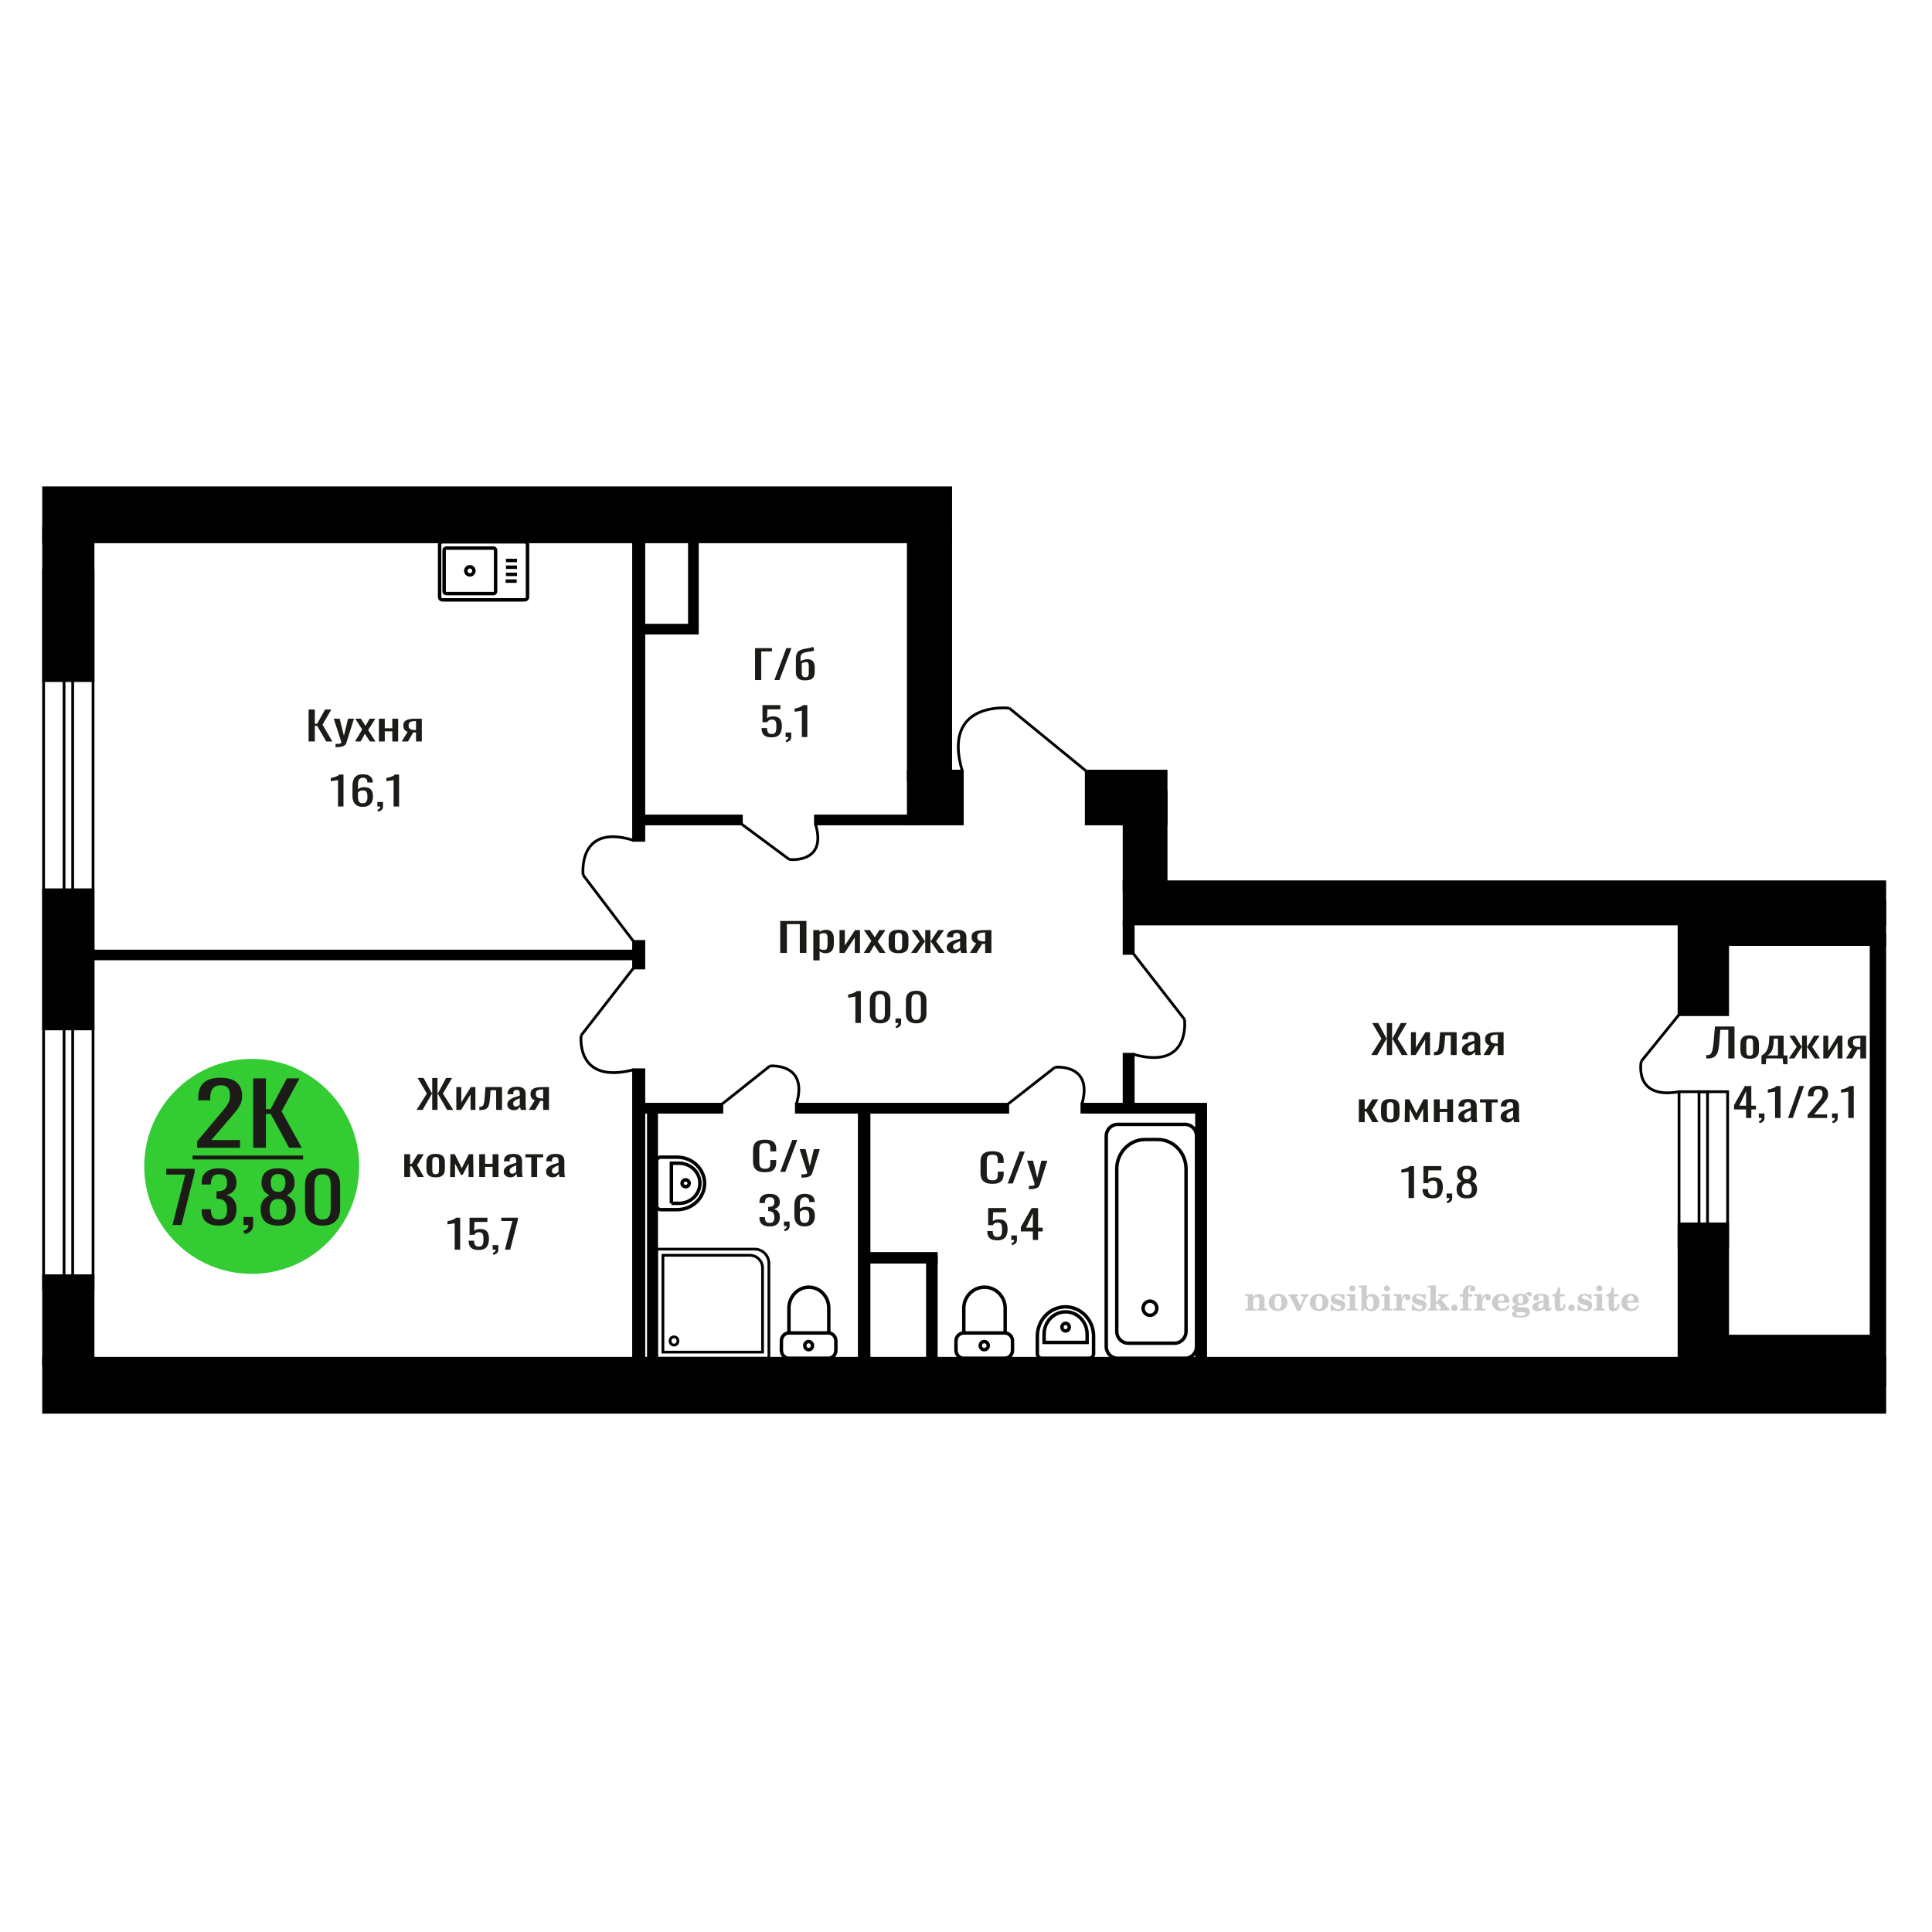 <?xml version="1.0" encoding="UTF-8"?>
<!DOCTYPE svg PUBLIC "-//W3C//DTD SVG 1.1//EN" "http://www.w3.org/Graphics/SVG/1.1/DTD/svg11.dtd">
<!-- Creator: CorelDRAW 2019 -->
<svg xmlns="http://www.w3.org/2000/svg" xml:space="preserve" width="140mm" height="140mm" version="1.1" style="shape-rendering:geometricPrecision; text-rendering:geometricPrecision; image-rendering:optimizeQuality; fill-rule:evenodd; clip-rule:evenodd"
viewBox="0 0 14000 14000"
 xmlns:xlink="http://www.w3.org/1999/xlink">
 <defs>
  <style type="text/css">
   <![CDATA[
    .str1 {stroke:black;stroke-width:25;stroke-miterlimit:22.926}
    .str0 {stroke:black;stroke-width:20;stroke-miterlimit:22.926}
    .fil1 {fill:none}
    .fil5 {fill:black}
    .fil4 {fill:#1C1B17}
    .fil3 {fill:#33CC33}
    .fil0 {fill:#1C1B17;fill-rule:nonzero}
    .fil2 {fill:#CCCCCC;fill-rule:nonzero}
   ]]>
  </style>
 </defs>
 <g id="Слой_x0020_1">
  <polygon class="fil0" points="5653.93,6905.16 5653.93,6673.66 5843.8,6673.66 5843.8,6905.16 5795.7,6905.16 5795.7,6696.81 5702.03,6696.81 5702.03,6905.16 "/>
  <path id="1" class="fil0" d="M5893.62 6959.46l0 -219.49 45.55 0 0 13.14c5.39,-4.19 11.93,-7.81 19.59,-10.86 7.66,-3.04 16.74,-4.57 27.25,-4.57 12.78,0 22.92,2.24 30.45,6.72 7.52,4.48 13.12,10.1 16.81,16.86 3.68,6.76 6.1,13.62 7.23,20.58 1.15,6.95 1.71,12.91 1.71,17.86l0 40.01c0,11.62 -1.71,22.63 -5.11,33.01 -3.41,10.39 -9.58,18.77 -18.51,25.15 -8.96,6.38 -21.52,9.58 -37.69,9.58 -8.79,0 -16.6,-1.48 -23.42,-4.43 -6.81,-2.96 -12.92,-6.34 -18.31,-10.15l0 66.59 -45.55 0zm78.34 -76.02c7.95,0 13.63,-1.95 17.03,-5.86 3.41,-3.91 5.54,-9.19 6.39,-15.86 0.85,-6.67 1.28,-14.01 1.28,-22.01l0 -40.01c0,-6.86 -0.57,-13.19 -1.72,-19.01 -1.13,-5.81 -3.54,-10.43 -7.24,-13.86 -3.68,-3.43 -9.5,-5.14 -17.44,-5.14 -5.96,0 -11.63,0.86 -17.03,2.57 -5.39,1.72 -10.08,3.72 -14.06,6l0 105.75c4.26,2.09 9.09,3.86 14.48,5.29 5.39,1.42 11.5,2.14 18.31,2.14z"/>
  <polygon id="2" class="fil0" points="6083.51,6905.16 6083.51,6739.97 6121.84,6739.97 6121.84,6851.14 6195.9,6739.97 6231.67,6739.97 6231.67,6905.16 6194.2,6905.16 6194.2,6793.13 6120.55,6905.16 "/>
  <polygon id="3" class="fil0" points="6258.92,6905.16 6314.27,6818.28 6260.2,6739.97 6303.62,6739.97 6339.81,6792.27 6371.75,6739.97 6416.45,6739.97 6360.24,6821.99 6417.3,6905.16 6373.88,6905.16 6335.13,6849.14 6301.92,6905.16 "/>
  <path id="4" class="fil0" d="M6511.4 6907.45c-18.17,0 -32.5,-2.48 -43,-7.43 -10.51,-4.96 -17.95,-12.01 -22.35,-21.15 -4.41,-9.15 -6.6,-19.91 -6.6,-32.3l0 -48.01c0,-12.39 2.19,-23.15 6.6,-32.3 4.4,-9.14 11.84,-16.19 22.35,-21.15 10.5,-4.95 24.83,-7.43 43,-7.43 18.16,0 32.42,2.48 42.79,7.43 10.35,4.96 17.74,12.01 22.13,21.15 4.4,9.15 6.6,19.91 6.6,32.3l0 48.01c0,12.39 -2.2,23.15 -6.6,32.3 -4.39,9.14 -11.78,16.19 -22.13,21.15 -10.37,4.95 -24.63,7.43 -42.79,7.43zm0 -22.58c8.79,0 14.97,-1.72 18.52,-5.15 3.55,-3.43 5.68,-7.95 6.38,-13.57 0.71,-5.62 1.07,-11.48 1.07,-17.58l0 -51.73c0,-6.29 -0.36,-12.19 -1.07,-17.72 -0.7,-5.52 -2.83,-10.05 -6.38,-13.57 -3.55,-3.53 -9.73,-5.29 -18.52,-5.29 -8.8,0 -15.04,1.76 -18.74,5.29 -3.69,3.52 -5.88,8.05 -6.6,13.57 -0.71,5.53 -1.05,11.43 -1.05,17.72l0 51.73c0,6.1 0.34,11.96 1.05,17.58 0.72,5.62 2.91,10.14 6.6,13.57 3.7,3.43 9.94,5.15 18.74,5.15z"/>
  <polygon id="5" class="fil0" points="6601.65,6905.16 6663.38,6820.85 6605.49,6739.97 6648.92,6739.97 6701.28,6819.42 6704.69,6819.42 6704.69,6739.97 6742.16,6739.97 6742.16,6819.42 6745.55,6819.42 6797.5,6739.97 6840.92,6739.97 6783.02,6820.85 6844.75,6905.16 6802.61,6905.16 6745.55,6823.99 6742.16,6823.99 6742.16,6905.16 6704.69,6905.16 6704.69,6823.99 6700.85,6823.99 6643.81,6905.16 "/>
  <path id="6" class="fil0" d="M6909.48 6907.45c-9.66,0 -18.18,-1.86 -25.55,-5.58 -7.39,-3.71 -13.2,-8.48 -17.46,-14.29 -4.26,-5.81 -6.39,-11.95 -6.39,-18.43 0,-10.29 2.56,-18.96 7.67,-26.01 5.11,-7.05 12.13,-13 21.08,-17.86 8.94,-4.86 19.29,-9.1 31.07,-12.72 11.79,-3.62 24.2,-7.14 37.26,-10.57l0 -11.72c0,-6.67 -0.58,-12.2 -1.71,-16.58 -1.13,-4.38 -3.47,-7.67 -7.02,-9.86 -3.54,-2.19 -8.88,-3.28 -15.97,-3.28 -6.24,0 -11.27,0.95 -15.12,2.85 -3.83,1.91 -6.6,4.62 -8.3,8.15 -1.69,3.52 -2.54,7.67 -2.54,12.43l0 8.29 -45.14 -1.14c0.57,-18.3 6.81,-31.78 18.74,-40.44 11.92,-8.67 30.36,-13.01 55.34,-13.01 24.42,0 41.73,4.48 51.95,13.43 10.22,8.96 15.33,21.92 15.33,38.87l0 75.45c0,5.15 0.2,10.1 0.64,14.87 0.41,4.76 0.98,9.19 1.69,13.29 0.7,4.09 1.35,7.95 1.91,11.57l-41.71 0c-0.86,-3.05 -1.92,-6.91 -3.2,-11.57 -1.27,-4.67 -2.19,-8.91 -2.77,-12.72 -2.83,6.48 -8.3,12.52 -16.39,18.15 -8.09,5.62 -19.23,8.43 -33.41,8.43zm17.87 -26.3c4.55,0 8.81,-0.85 12.77,-2.57 3.98,-1.71 7.52,-3.67 10.65,-5.86 3.11,-2.19 5.24,-3.95 6.39,-5.29l0 -46.87c-7.1,2.67 -13.76,5.34 -20.02,8.01 -6.24,2.66 -11.71,5.47 -16.39,8.43 -4.67,2.95 -8.37,6.28 -11.06,10 -2.7,3.72 -4.06,7.95 -4.06,12.72 0,6.67 1.85,11.91 5.54,15.72 3.7,3.81 9.09,5.71 16.18,5.71z"/>
  <path id="7" class="fil0" d="M7027.83 6905.16l46.41 -70.02c-7.94,-2.1 -14.41,-5.24 -19.37,-9.43 -4.98,-4.19 -8.6,-9.34 -10.86,-15.44 -2.28,-6.09 -3.41,-12.95 -3.41,-20.57 0,-8.77 1.71,-16.29 5.11,-22.58 3.41,-6.29 8.8,-11.43 16.18,-15.43 7.38,-4.01 17.17,-6.96 29.37,-8.86 12.22,-1.91 27.25,-2.86 45.14,-2.86l47.68 0 0 165.19 -45.13 0 0 -65.16c-4.55,0 -8.37,-0.05 -11.49,-0.15 -3.13,-0.09 -6.54,-0.23 -10.22,-0.42l-40.46 65.73 -48.95 0zm106.01 -82.88c0.56,0 1.49,0 2.77,0 1.28,0 2.05,0 2.34,0l0 -64.88c-0.29,0 -1.06,0 -2.34,0 -1.28,0 -2.06,0 -2.34,0 -13.35,0 -23.91,1.1 -31.72,3.29 -7.8,2.19 -13.27,5.62 -16.4,10.29 -3.11,4.66 -4.67,10.9 -4.67,18.72 0,10.86 3.62,18.95 10.86,24.29 7.24,5.33 21.06,8.1 41.5,8.29z"/>
  <path class="fil1 str0" d="M7313.21 5131.37c0,0 -492,-56.48 -340.06,456.5"/>
  <line class="fil1 str0" x1="7871.51" y1="5587.87" x2="7313.21" y2= "5131.37" />
  <polygon class="fil0" points="9936.07,7644.97 10010.7,7526.65 9943.61,7413.47 9986.89,7413.47 10047.23,7525.22 10049.61,7525.22 10049.61,7413.47 10087.72,7413.47 10087.72,7525.22 10090.5,7525.22 10150.45,7413.47 10194.1,7413.47 10126.63,7526.65 10201.64,7644.97 10157.59,7644.97 10090.9,7529.22 10087.72,7529.22 10087.72,7644.97 10049.61,7644.97 10049.61,7529.22 10046.83,7529.22 9979.74,7644.97 "/>
  <polygon id="1" class="fil0" points="10224.27,7644.97 10224.27,7479.78 10260.01,7479.78 10260.01,7590.95 10329.07,7479.78 10362.42,7479.78 10362.42,7644.97 10327.49,7644.97 10327.49,7532.94 10258.81,7644.97 "/>
  <path id="2" class="fil0" d="M10391 7646.4l0 -23.15c7.93,0 14.23,-1.14 18.85,-3.43 4.64,-2.29 8.21,-6.15 10.72,-11.58 2.52,-5.43 4.44,-12.76 5.76,-22 1.33,-9.24 2.51,-20.82 3.58,-34.73l5.15 -71.73 120.29 0 0 165.19 -42.48 0 0 -142.04 -40.49 0 -3.57 48.58c-1.33,18.87 -3.25,34.49 -5.76,46.87 -2.51,12.39 -6.42,22.06 -11.71,29.01 -5.29,6.96 -12.38,11.86 -21.24,14.72 -8.86,2.86 -20.3,4.29 -34.33,4.29l-4.77 0z"/>
  <path id="3" class="fil0" d="M10639.51 7647.26c-9,0 -16.95,-1.86 -23.83,-5.58 -6.88,-3.71 -12.3,-8.48 -16.27,-14.29 -3.98,-5.81 -5.96,-11.95 -5.96,-18.43 0,-10.29 2.39,-18.96 7.15,-26.01 4.76,-7.05 11.31,-13 19.65,-17.86 8.34,-4.86 17.99,-9.1 28.98,-12.72 10.99,-3.62 22.56,-7.14 34.74,-10.57l0 -11.72c0,-6.67 -0.54,-12.2 -1.6,-16.58 -1.06,-4.38 -3.24,-7.67 -6.54,-9.86 -3.31,-2.19 -8.28,-3.28 -14.89,-3.28 -5.82,0 -10.52,0.95 -14.1,2.85 -3.57,1.91 -6.15,4.62 -7.74,8.15 -1.58,3.52 -2.37,7.67 -2.37,12.43l0 8.29 -42.09 -1.14c0.53,-18.3 6.35,-31.78 17.47,-40.44 11.12,-8.67 28.31,-13.01 51.61,-13.01 22.76,0 38.9,4.48 48.43,13.43 9.53,8.96 14.29,21.92 14.29,38.87l0 75.45c0,5.15 0.2,10.1 0.6,14.87 0.39,4.76 0.92,9.19 1.58,13.29 0.66,4.09 1.25,7.95 1.78,11.57l-38.89 0c-0.81,-3.05 -1.79,-6.91 -2.99,-11.57 -1.18,-4.67 -2.04,-8.91 -2.58,-12.72 -2.64,6.48 -7.74,12.52 -15.28,18.15 -7.54,5.62 -17.93,8.43 -31.15,8.43zm16.66 -26.3c4.24,0 8.21,-0.85 11.91,-2.57 3.71,-1.71 7.01,-3.67 9.93,-5.86 2.9,-2.19 4.89,-3.95 5.96,-5.29l0 -46.87c-6.63,2.67 -12.84,5.34 -18.67,8.01 -5.82,2.66 -10.92,5.47 -15.28,8.43 -4.36,2.95 -7.81,6.28 -10.32,10 -2.51,3.72 -3.78,7.95 -3.78,12.72 0,6.67 1.72,11.91 5.17,15.72 3.44,3.81 8.47,5.71 15.08,5.71z"/>
  <path id="4" class="fil0" d="M10749.86 7644.97l43.27 -70.02c-7.41,-2.1 -13.43,-5.24 -18.06,-9.43 -4.64,-4.19 -8.01,-9.34 -10.13,-15.44 -2.12,-6.09 -3.18,-12.95 -3.18,-20.57 0,-8.77 1.6,-16.29 4.77,-22.58 3.18,-6.29 8.21,-11.43 15.08,-15.43 6.89,-4.01 16.02,-6.96 27.39,-8.86 11.39,-1.91 25.41,-2.86 42.09,-2.86l44.46 0 0 165.19 -42.09 0 0 -65.16c-4.23,0 -7.8,-0.05 -10.71,-0.15 -2.91,-0.09 -6.09,-0.23 -9.52,-0.42l-37.73 65.73 -45.64 0zm98.84 -82.88c0.53,0 1.39,0 2.58,0 1.2,0 1.92,0 2.18,0l0 -64.88c-0.26,0 -0.98,0 -2.18,0 -1.19,0 -1.91,0 -2.18,0 -12.44,0 -22.29,1.1 -29.57,3.29 -7.28,2.19 -12.37,5.62 -15.29,10.29 -2.9,4.66 -4.36,10.9 -4.36,18.72 0,10.86 3.37,18.95 10.12,24.29 6.75,5.33 19.64,8.1 38.7,8.29z"/>
  <polygon id="5" class="fil0" points="9846.75,8131.4 9846.75,7966.21 9889.22,7966.21 9889.22,8035.94 9901.14,8035.94 9944.41,7966.21 9988.07,7966.21 9940.04,8046.23 9988.87,8131.4 9944.41,8131.4 9901.14,8054.23 9889.22,8054.23 9889.22,8131.4 "/>
  <path id="6" class="fil0" d="M10074.62 8133.69c-16.94,0 -30.31,-2.48 -40.1,-7.43 -9.79,-4.96 -16.74,-12.01 -20.83,-21.15 -4.11,-9.15 -6.16,-19.91 -6.16,-32.3l0 -48.01c0,-12.39 2.05,-23.15 6.16,-32.3 4.09,-9.14 11.04,-16.19 20.83,-21.15 9.79,-4.95 23.16,-7.43 40.1,-7.43 16.93,0 30.23,2.48 39.89,7.43 9.66,4.96 16.55,12.01 20.64,21.15 4.1,9.15 6.16,19.91 6.16,32.3l0 48.01c0,12.39 -2.06,23.15 -6.16,32.3 -4.09,9.14 -10.98,16.19 -20.64,21.15 -9.66,4.95 -22.96,7.43 -39.89,7.43zm0 -22.58c8.2,0 13.96,-1.72 17.27,-5.15 3.3,-3.43 5.29,-7.95 5.94,-13.57 0.67,-5.62 1,-11.48 1,-17.58l0 -51.73c0,-6.29 -0.33,-12.19 -1,-17.72 -0.65,-5.52 -2.64,-10.05 -5.94,-13.57 -3.31,-3.53 -9.07,-5.29 -17.27,-5.29 -8.21,0 -14.03,1.76 -17.47,5.29 -3.45,3.52 -5.49,8.05 -6.15,13.57 -0.67,5.53 -0.99,11.43 -0.99,17.72l0 51.73c0,6.1 0.32,11.96 0.99,17.58 0.66,5.62 2.7,10.14 6.15,13.57 3.44,3.43 9.26,5.15 17.47,5.15z"/>
  <polygon id="7" class="fil0" points="10179.02,8131.4 10181.39,7966.21 10212.76,7966.21 10263.56,8067.67 10314.78,7966.21 10346.14,7966.21 10348.51,8131.4 10312.79,8131.4 10312.79,8032.8 10270.32,8115.11 10257.22,8115.11 10214.74,8033.37 10214.74,8131.4 "/>
  <polygon id="8" class="fil0" points="10390.2,8131.4 10390.2,7966.21 10432.67,7966.21 10432.67,8035.66 10487.07,8035.66 10487.07,7966.21 10529.54,7966.21 10529.54,8131.4 10487.07,8131.4 10487.07,8057.95 10432.67,8057.95 10432.67,8131.4 "/>
  <path id="9" class="fil0" d="M10613.7 8133.69c-9,0 -16.95,-1.86 -23.82,-5.58 -6.89,-3.71 -12.31,-8.48 -16.28,-14.29 -3.97,-5.81 -5.96,-11.95 -5.96,-18.43 0,-10.29 2.39,-18.96 7.15,-26.01 4.77,-7.05 11.31,-13 19.66,-17.86 8.33,-4.86 17.98,-9.1 28.97,-12.72 10.99,-3.62 22.56,-7.14 34.74,-10.57l0 -11.72c0,-6.67 -0.54,-12.2 -1.6,-16.58 -1.05,-4.38 -3.23,-7.67 -6.54,-9.86 -3.31,-2.19 -8.28,-3.28 -14.89,-3.28 -5.82,0 -10.51,0.95 -14.1,2.85 -3.57,1.91 -6.15,4.62 -7.73,8.15 -1.59,3.52 -2.38,7.67 -2.38,12.43l0 8.29 -42.09 -1.14c0.53,-18.3 6.35,-31.78 17.48,-40.44 11.11,-8.67 28.31,-13.01 51.6,-13.01 22.76,0 38.9,4.48 48.43,13.43 9.53,8.96 14.29,21.92 14.29,38.87l0 75.45c0,5.15 0.2,10.1 0.6,14.87 0.39,4.76 0.92,9.19 1.59,13.29 0.65,4.09 1.25,7.95 1.77,11.57l-38.89 0c-0.8,-3.05 -1.79,-6.91 -2.98,-11.57 -1.19,-4.67 -2.05,-8.91 -2.59,-12.72 -2.64,6.48 -7.73,12.52 -15.28,18.15 -7.54,5.62 -17.93,8.43 -31.15,8.43zm16.67 -26.3c4.23,0 8.21,-0.85 11.9,-2.57 3.71,-1.71 7.01,-3.67 9.93,-5.86 2.9,-2.19 4.89,-3.95 5.96,-5.29l0 -46.87c-6.63,2.67 -12.83,5.34 -18.67,8.01 -5.82,2.66 -10.92,5.47 -15.28,8.43 -4.36,2.95 -7.8,6.28 -10.32,10 -2.51,3.72 -3.78,7.95 -3.78,12.72 0,6.67 1.73,11.91 5.17,15.72 3.45,3.81 8.47,5.71 15.09,5.71z"/>
  <polygon id="10" class="fil0" points="10767.32,8131.4 10767.32,7989.07 10724.44,7989.07 10724.44,7966.21 10853.06,7966.21 10853.06,7989.07 10809.79,7989.07 10809.79,8131.4 "/>
  <path id="11" class="fil0" d="M10920.16 8133.69c-9,0 -16.94,-1.86 -23.82,-5.58 -6.89,-3.71 -12.3,-8.48 -16.28,-14.29 -3.97,-5.81 -5.96,-11.95 -5.96,-18.43 0,-10.29 2.39,-18.96 7.16,-26.01 4.76,-7.05 11.3,-13 19.65,-17.86 8.34,-4.86 17.99,-9.1 28.98,-12.72 10.98,-3.62 22.55,-7.14 34.73,-10.57l0 -11.72c0,-6.67 -0.54,-12.2 -1.59,-16.58 -1.06,-4.38 -3.24,-7.67 -6.55,-9.86 -3.3,-2.19 -8.27,-3.28 -14.89,-3.28 -5.82,0 -10.51,0.95 -14.09,2.85 -3.57,1.91 -6.16,4.62 -7.74,8.15 -1.58,3.52 -2.38,7.67 -2.38,12.43l0 8.29 -42.08 -1.14c0.53,-18.3 6.35,-31.78 17.47,-40.44 11.11,-8.67 28.31,-13.01 51.6,-13.01 22.77,0 38.91,4.48 48.44,13.43 9.52,8.96 14.29,21.92 14.29,38.87l0 75.45c0,5.15 0.19,10.1 0.6,14.87 0.39,4.76 0.91,9.19 1.58,13.29 0.65,4.09 1.25,7.95 1.78,11.57l-38.89 0c-0.81,-3.05 -1.8,-6.91 -2.99,-11.57 -1.18,-4.67 -2.04,-8.91 -2.58,-12.72 -2.64,6.48 -7.74,12.52 -15.28,18.15 -7.54,5.62 -17.93,8.43 -31.16,8.43zm16.67 -26.3c4.24,0 8.21,-0.85 11.9,-2.57 3.71,-1.71 7.02,-3.67 9.94,-5.86 2.9,-2.19 4.88,-3.95 5.95,-5.29l0 -46.87c-6.62,2.67 -12.83,5.34 -18.66,8.01 -5.82,2.66 -10.92,5.47 -15.28,8.43 -4.36,2.95 -7.81,6.28 -10.32,10 -2.52,3.72 -3.78,7.95 -3.78,12.72 0,6.67 1.72,11.91 5.17,15.72 3.44,3.81 8.47,5.71 15.08,5.71z"/>
  <polygon class="fil1 str0" points="12166.88,9036.83 12519.09,9036.83 12519.09,7911.06 12166.88,7911.06 "/>
  <rect class="fil1 str0" x="12311.76" y="7911.07" width="61.72" height="1031.92"/>
  <polygon class="fil0" points="5471.39,4928.15 5471.39,4696.65 5593.91,4696.65 5593.91,4720.66 5516.33,4720.66 5516.33,4928.15 "/>
  <polygon id="1" class="fil0" points="5611.42,4928.15 5698.14,4696.65 5735.13,4696.65 5648.01,4928.15 "/>
  <path id="2" class="fil0" d="M5832.21 4930.44c-13.27,0 -24.8,-2.15 -34.62,-6.43 -9.81,-4.29 -17.3,-10.67 -22.48,-19.15 -5.16,-8.48 -7.75,-19.01 -7.75,-31.58l0 -97.18c0,-14.48 1.53,-26.29 4.58,-35.43 3.05,-9.15 7.89,-16.39 14.52,-21.73 6.62,-5.33 15.25,-9.52 25.86,-12.57 11.13,-3.24 21.07,-5.53 29.83,-6.86 8.75,-1.33 17.18,-2.81 25.26,-4.43 8.09,-1.62 16.39,-4.24 24.86,-7.86l8.76 25.44c-7.42,3.43 -15.58,5.95 -24.47,7.57 -8.88,1.62 -17.69,3.05 -26.45,4.29 -8.75,1.24 -16.98,3.19 -24.66,5.86 -7.7,2.66 -13.66,6.71 -17.91,12.14 -4.24,5.43 -6.37,12.91 -6.37,22.44l0 26.58c3.45,-2.48 7.96,-4.81 13.53,-7 5.57,-2.2 11.61,-4.05 18.11,-5.58 6.48,-1.52 12.65,-2.28 18.5,-2.28 9.53,0 18.29,1.81 26.25,5.43 7.95,3.62 14.32,9.76 19.1,18.43 4.77,8.67 7.15,20.44 7.15,35.3l0 31.43c0,17.34 -3.05,30.54 -9.14,39.59 -6.1,9.05 -14.52,15.24 -25.27,18.57 -10.74,3.34 -23.13,5.01 -37.19,5.01zm3.97 -22.58c5.84,0 10.55,-1 14.13,-3 3.57,-2 6.23,-5.29 7.96,-9.86 1.72,-4.58 2.57,-10.67 2.57,-18.29l0 -50.02c0,-7.05 -0.65,-12.67 -1.97,-16.86 -1.34,-4.19 -3.46,-7.29 -6.38,-9.29 -2.91,-2 -6.89,-3 -11.93,-3 -2.66,0 -5.64,0.33 -8.95,1 -3.31,0.67 -6.76,1.62 -10.34,2.86 -3.58,1.24 -7.36,2.81 -11.35,4.71l0 68.02c0,8.01 0.87,14.48 2.59,19.44 1.73,4.95 4.51,8.57 8.36,10.86 3.84,2.29 8.95,3.43 15.31,3.43z"/>
  <path class="fil2" d="M9022.44 9496.66l0 -12.35 11.57 -0.24c3.37,-0.25 5.64,-0.99 6.75,-2.23 1.11,-1.23 1.68,-3.54 1.68,-6.91l0 -73.88c0,-3.99 -0.86,-6.58 -2.63,-7.9 -1.77,-1.27 -5.43,-1.93 -10.99,-1.93 -0.74,0 -1.93,0.04 -3.58,0.12 -1.65,0.08 -2.88,0.12 -3.79,0.12l0 -12.1 58.08 -2.71 0 23.66c5.92,-8.15 12.43,-14.11 19.46,-17.94 7.04,-3.83 15.11,-5.72 24.16,-5.72 13.71,0 23.83,3.5 30.42,10.49 6.58,7 9.87,17.74 9.87,32.23l0 55.56c0,3.37 0.58,5.68 1.73,6.95 1.2,1.32 3.42,2.02 6.71,2.19l11.57 0.24 0 12.35 -75.32 0 0 -12.35 8.48 -0.61c3.37,-0.17 5.6,-0.87 6.67,-2.1 1.11,-1.24 1.64,-3.54 1.64,-6.92l0 -51.61c0,-8.56 -1.48,-14.81 -4.4,-18.64 -2.92,-3.87 -7.66,-5.81 -14.16,-5.81 -8.89,0 -15.35,3.05 -19.38,9.18 -4,6.09 -6.01,16.14 -6.01,30.13l0 37c0,3.37 0.57,5.68 1.68,6.91 1.12,1.24 3.34,1.98 6.71,2.23l8.65 0.24 0 12.35 -75.57 0z"/>
  <path id="1" class="fil2" d="M9193.37 9438.18c0,-18.48 6.3,-33.55 18.85,-45.23 12.59,-11.69 28.89,-17.54 48.89,-17.54 19.84,0 36.1,5.85 48.77,17.58 12.72,11.73 19.06,26.79 19.06,45.19 0,18.39 -6.3,33.42 -18.85,45.02 -12.6,11.61 -28.89,17.41 -48.98,17.41 -20.08,0 -36.42,-5.8 -48.93,-17.37 -12.56,-11.56 -18.81,-26.58 -18.81,-45.06zm42.72 0c0,16.58 1.97,28.68 5.93,36.34 3.95,7.69 10.2,11.52 18.85,11.52 8.68,0 15.02,-3.83 19.05,-11.52 4.03,-7.66 6.05,-19.76 6.05,-36.34 0,-16.8 -1.97,-29.02 -5.97,-36.67 -3.99,-7.7 -10.29,-11.53 -18.89,-11.53 -8.72,0 -15.06,3.83 -19.05,11.53 -4,7.65 -5.97,19.87 -5.97,36.67z"/>
  <path id="2" class="fil2" d="M9352.11 9401.59c-1.85,-3.99 -3.78,-6.67 -5.76,-7.95 -2.01,-1.27 -4.9,-1.93 -8.6,-1.93l-0.95 0 0 -12.59 70.46 0 0 12.59 -5.31 0.49c-2.79,0.25 -4.81,0.75 -6.05,1.57 -1.19,0.78 -1.81,2.02 -1.81,3.62 0,0.7 0.29,1.85 0.79,3.37 0.53,1.53 1.19,3.09 2.01,4.7l25.93 54.65 20.25 -46.92c0.66,-1.6 1.15,-3.41 1.56,-5.39 0.42,-1.97 0.62,-3.7 0.62,-5.22 0,-3.05 -1.15,-5.52 -3.46,-7.33 -2.26,-1.77 -5.47,-2.8 -9.58,-3.05l-6.51 -0.49 0 -12.59 56.55 0 0 13.08c-5.31,0.25 -9.42,1.49 -12.35,3.75 -2.96,2.22 -5.88,6.67 -8.89,13.25l-40 89.93 -20.99 0 -47.91 -97.54z"/>
  <path id="3" class="fil2" d="M9490.94 9438.18c0,-18.48 6.3,-33.55 18.85,-45.23 12.59,-11.69 28.89,-17.54 48.89,-17.54 19.84,0 36.1,5.85 48.77,17.58 12.72,11.73 19.06,26.79 19.06,45.19 0,18.39 -6.3,33.42 -18.85,45.02 -12.6,11.61 -28.89,17.41 -48.98,17.41 -20.08,0 -36.42,-5.8 -48.93,-17.37 -12.56,-11.56 -18.81,-26.58 -18.81,-45.06zm42.72 0c0,16.58 1.97,28.68 5.93,36.34 3.95,7.69 10.2,11.52 18.85,11.52 8.68,0 15.02,-3.83 19.05,-11.52 4.03,-7.66 6.05,-19.76 6.05,-36.34 0,-16.8 -1.97,-29.02 -5.97,-36.67 -3.99,-7.7 -10.29,-11.53 -18.89,-11.53 -8.72,0 -15.06,3.83 -19.05,11.53 -4,7.65 -5.97,19.87 -5.97,36.67z"/>
  <path id="4" class="fil2" d="M9642.52 9453.2l10.66 0c5.06,11.19 11.49,19.75 19.26,25.68 7.82,5.93 16.51,8.89 26.14,8.89 6.3,0 11.28,-1.4 14.94,-4.16 3.7,-2.8 5.55,-6.5 5.55,-11.19 0,-4.2 -1.6,-7.41 -4.85,-9.67 -3.25,-2.27 -10.17,-4.49 -20.79,-6.67 -18.23,-3.5 -31.07,-8.44 -38.52,-14.73 -7.45,-6.3 -11.15,-15.11 -11.15,-26.43 0,-12.55 4.15,-22.26 12.47,-29.14 8.31,-6.91 20.12,-10.37 35.39,-10.37 5.68,0 11.12,0.7 16.18,2.14 5.1,1.44 9.75,3.5 13.95,6.22l9.67 -6.63 10.17 0 1.19 39.51 -11.61 0c-4.32,-9.26 -9.91,-16.54 -16.75,-21.77 -6.83,-5.23 -14.15,-7.86 -22.02,-7.86 -5.96,0 -10.82,1.32 -14.56,3.99 -3.79,2.68 -5.68,6.01 -5.68,10.04 0,7.66 9.75,13.21 29.22,16.67 2.34,0.41 4.15,0.74 5.43,0.99 13.75,2.55 24.12,7.2 31.03,13.95 6.92,6.75 10.37,15.52 10.37,26.26 0,12.96 -4.36,23.21 -13.08,30.78 -8.73,7.62 -20.62,11.4 -35.73,11.4 -6.75,0 -13.17,-0.78 -19.18,-2.38 -6.05,-1.61 -11.48,-3.91 -16.42,-6.96l-10.62 7.37 -9.92 0 -0.74 -45.93z"/>
  <path id="5" class="fil2" d="M9777.56 9336.15c0,-6.13 2.1,-11.32 6.33,-15.56 4.24,-4.28 9.35,-6.42 15.4,-6.42 5.8,0 10.82,2.14 15.1,6.46 4.24,4.32 6.38,9.47 6.38,15.52 0,6.05 -2.1,11.23 -6.34,15.64 -4.24,4.4 -9.26,6.58 -15.14,6.58 -6.05,0 -11.16,-2.14 -15.4,-6.46 -4.23,-4.32 -6.33,-9.55 -6.33,-15.76zm42.22 138.74c0,3.46 0.58,5.84 1.69,7.08 1.15,1.23 3.42,1.93 6.79,2.1l9.8 0.24 0 12.35 -76.31 0 0 -12.35 10.74 -0.24c3.34,-0.17 5.6,-0.87 6.75,-2.19 1.2,-1.27 1.77,-3.62 1.77,-6.99l0 -73.92c0,-3.91 -0.86,-6.54 -2.63,-7.82 -1.77,-1.27 -5.39,-1.93 -10.87,-1.93 -0.74,0 -1.89,0.04 -3.58,0.12 -1.64,0.08 -2.92,0.12 -3.91,0.12l0 -12.1 59.76 -2.71 0 98.24z"/>
  <path id="6" class="fil2" d="M9928.93 9393.93c-8.39,0 -14.65,4.16 -18.72,12.47 -4.12,8.36 -6.18,20.99 -6.18,37.95 0,14.24 2.1,25.06 6.34,32.51 4.24,7.45 10.41,11.16 18.56,11.16 8.44,0 14.65,-3.91 18.69,-11.77 4.03,-7.82 6.05,-19.96 6.05,-36.35 0,-15.47 -2.06,-26.95 -6.18,-34.57 -4.07,-7.61 -10.29,-11.4 -18.56,-11.4zm-65.6 106.68c0.82,-4.65 1.44,-9.26 1.81,-13.83 0.41,-4.57 0.62,-9.26 0.62,-14.07l0 -134.3c0,-3.87 -0.87,-6.46 -2.55,-7.73 -1.69,-1.28 -5.27,-1.94 -10.71,-1.94 -0.74,0 -1.97,0.04 -3.74,0.12 -1.77,0.09 -3.21,0.13 -4.24,0.13l0 -12.1 59.51 -2.97 0 78.57c5.06,-5.76 10.58,-10 16.51,-12.76 5.96,-2.71 12.63,-4.07 20.04,-4.07 16.63,0 30.09,5.68 40.37,17.04 10.29,11.36 15.44,26.26 15.44,44.65 0,19.14 -5.68,34.49 -17,46.1 -11.32,11.6 -26.22,17.41 -44.74,17.41 -9.79,0 -18.31,-1.73 -25.6,-5.19 -7.28,-3.41 -13.33,-8.6 -18.15,-15.51l-15.76 20.45 -11.81 0z"/>
  <path id="7" class="fil2" d="M10028.25 9336.15c0,-6.13 2.1,-11.32 6.33,-15.56 4.24,-4.28 9.35,-6.42 15.4,-6.42 5.8,0 10.82,2.14 15.1,6.46 4.24,4.32 6.38,9.47 6.38,15.52 0,6.05 -2.1,11.23 -6.34,15.64 -4.24,4.4 -9.26,6.58 -15.14,6.58 -6.05,0 -11.16,-2.14 -15.4,-6.46 -4.23,-4.32 -6.33,-9.55 -6.33,-15.76zm42.22 138.74c0,3.46 0.58,5.84 1.69,7.08 1.15,1.23 3.42,1.93 6.79,2.1l9.8 0.24 0 12.35 -76.31 0 0 -12.35 10.74 -0.24c3.34,-0.17 5.6,-0.87 6.75,-2.19 1.2,-1.27 1.77,-3.62 1.77,-6.99l0 -73.92c0,-3.91 -0.86,-6.54 -2.63,-7.82 -1.77,-1.27 -5.39,-1.93 -10.87,-1.93 -0.74,0 -1.89,0.04 -3.58,0.12 -1.64,0.08 -2.92,0.12 -3.91,0.12l0 -12.1 59.76 -2.71 0 98.24z"/>
  <path id="8" class="fil2" d="M10099.9 9496.66l0 -12.35 11.57 -0.24c3.37,-0.25 5.64,-0.99 6.75,-2.23 1.11,-1.23 1.68,-3.54 1.68,-6.91l0 -73.92c0,-3.95 -0.86,-6.58 -2.63,-7.86 -1.77,-1.27 -5.43,-1.93 -10.99,-1.93 -0.74,0 -1.93,0.04 -3.58,0.12 -1.65,0.08 -2.88,0.12 -3.79,0.12l0 -12.1 55.03 -2.71 0 33.99c4.86,-11.15 10.62,-19.59 17.41,-25.27 6.75,-5.64 14.36,-8.48 22.88,-8.48 7.91,0 14.33,2.23 19.26,6.63 4.94,4.45 7.41,10.08 7.41,17 0,6.75 -1.81,12.14 -5.47,16.21 -3.66,4.08 -8.48,6.09 -14.45,6.09 -5.55,0 -10.08,-1.76 -13.58,-5.35 -3.5,-3.58 -5.27,-8.23 -5.27,-13.95 0,-2.26 0.37,-4.32 1.11,-6.25 0.7,-1.94 1.86,-3.79 3.38,-5.56 -9.18,2.96 -16.13,9.34 -20.95,19.06 -4.82,9.71 -7.24,22.39 -7.24,37.98l0 26.18c0,3.37 0.57,5.68 1.73,6.95 1.19,1.32 3.41,2.02 6.7,2.19l15.77 0.24 0 12.35 -82.73 0z"/>
  <path id="9" class="fil2" d="M10230.82 9453.2l10.66 0c5.06,11.19 11.49,19.75 19.26,25.68 7.82,5.93 16.51,8.89 26.14,8.89 6.3,0 11.28,-1.4 14.94,-4.16 3.7,-2.8 5.55,-6.5 5.55,-11.19 0,-4.2 -1.6,-7.41 -4.85,-9.67 -3.25,-2.27 -10.17,-4.49 -20.79,-6.67 -18.23,-3.5 -31.07,-8.44 -38.52,-14.73 -7.45,-6.3 -11.15,-15.11 -11.15,-26.43 0,-12.55 4.15,-22.26 12.47,-29.14 8.31,-6.91 20.12,-10.37 35.39,-10.37 5.68,0 11.12,0.7 16.18,2.14 5.1,1.44 9.75,3.5 13.95,6.22l9.67 -6.63 10.17 0 1.19 39.51 -11.61 0c-4.32,-9.26 -9.91,-16.54 -16.75,-21.77 -6.83,-5.23 -14.15,-7.86 -22.02,-7.86 -5.96,0 -10.82,1.32 -14.56,3.99 -3.79,2.68 -5.68,6.01 -5.68,10.04 0,7.66 9.75,13.21 29.22,16.67 2.34,0.41 4.15,0.74 5.43,0.99 13.75,2.55 24.12,7.2 31.03,13.95 6.92,6.75 10.37,15.52 10.37,26.26 0,12.96 -4.36,23.21 -13.08,30.78 -8.73,7.62 -20.62,11.4 -35.73,11.4 -6.75,0 -13.17,-0.78 -19.18,-2.38 -6.05,-1.61 -11.48,-3.91 -16.42,-6.96l-10.62 7.37 -9.92 0 -0.74 -45.93z"/>
  <path id="10" class="fil2" d="M10365.36 9338.37c0,-3.83 -0.82,-6.42 -2.47,-7.69 -1.64,-1.28 -5.18,-1.94 -10.62,-1.94 -0.61,0 -1.85,0.04 -3.66,0.12 -1.77,0.09 -3.21,0.13 -4.24,0.13l0 -12.1 59.76 -2.97 0 120.72 29.68 -24.94c2.59,-2.1 4.48,-4 5.72,-5.72 1.27,-1.73 1.89,-3.38 1.89,-4.9 0,-2.43 -1.15,-4.2 -3.46,-5.35 -2.26,-1.2 -5.72,-1.77 -10.29,-1.77 -0.41,0 -1.11,0.04 -2.05,0.12 -0.95,0.08 -1.69,0.12 -2.19,0.12l0 -12.84 72.56 0 0 12.84c-6.25,0 -11.89,0.83 -16.91,2.47 -5.02,1.65 -9.76,4.28 -14.16,7.91l-20 16.05 46.13 56.75c2.47,3.13 4.78,5.43 6.84,6.83 2.1,1.4 4.28,2.1 6.5,2.1l0.49 0 0 12.35 -74.82 0 0 -12.35 5.93 -0.24c2.26,-0.17 3.95,-0.66 5.18,-1.49 1.2,-0.86 1.81,-2.01 1.81,-3.45 0,-1.36 -1.11,-3.42 -3.25,-6.14 -0.57,-0.74 -0.99,-1.27 -1.23,-1.56l-22.51 -27.37 -11.86 9.63 0 21.24c0,3.37 0.58,5.68 1.69,6.95 1.11,1.32 3.37,2.02 6.75,2.19l8.11 0.24 0 12.35 -74.58 0 0 -12.35 10.7 -0.24c3.29,-0.17 5.56,-0.87 6.75,-2.19 1.2,-1.27 1.81,-3.58 1.81,-6.95l0 -136.56z"/>
  <path id="11" class="fil2" d="M10539.25 9453.69c6.25,0 11.69,2.27 16.26,6.83 4.56,4.53 6.87,9.96 6.87,16.3 0,6.38 -2.26,11.86 -6.83,16.42 -4.53,4.57 -9.96,6.88 -16.3,6.88 -6.3,0 -11.69,-2.31 -16.22,-6.88 -4.57,-4.56 -6.83,-10.04 -6.83,-16.42 0,-6.25 2.31,-11.69 6.87,-16.25 4.57,-4.57 9.96,-6.88 16.18,-6.88z"/>
  <path id="12" class="fil2" d="M10578.27 9394.92l0 -15.56 21.89 0 0 -4.94c0,-19.22 4.57,-34.11 13.75,-44.77 9.18,-10.66 22.06,-15.97 38.61,-15.97 11.6,0 20.78,2.38 27.57,7.12 6.79,4.73 10.21,11.11 10.21,19.14 0,5.96 -1.81,10.65 -5.44,14.07 -3.62,3.42 -8.64,5.1 -15.1,5.1 -5.31,0 -9.63,-1.56 -12.96,-4.69 -3.34,-3.13 -5.03,-7.16 -5.03,-12.06 0,-5.14 2.31,-9.71 6.96,-13.74 0.95,-0.95 1.44,-1.57 1.44,-1.81 0,-0.87 -0.41,-1.53 -1.19,-1.9 -0.83,-0.41 -2.14,-0.61 -4,-0.61 -6.13,0 -10.37,3.12 -12.71,9.34 -2.39,6.21 -3.58,18.85 -3.58,37.9l0 7.82 31.07 0 0 15.56 -31.07 0 0 80.01c0,3.62 0.74,6.09 2.26,7.41 1.52,1.31 4.45,1.97 8.77,1.97l13.17 0 0 12.35 -81.99 0 0 -12.35 10.83 -0.24c3.29,-0.17 5.51,-0.87 6.71,-2.19 1.15,-1.27 1.72,-3.58 1.72,-6.95l0 -80.01 -21.89 0z"/>
  <path id="13" class="fil2" d="M10682.39 9496.66l0 -12.35 11.57 -0.24c3.37,-0.25 5.64,-0.99 6.75,-2.23 1.11,-1.23 1.68,-3.54 1.68,-6.91l0 -73.92c0,-3.95 -0.86,-6.58 -2.63,-7.86 -1.77,-1.27 -5.43,-1.93 -10.99,-1.93 -0.74,0 -1.93,0.04 -3.58,0.12 -1.65,0.08 -2.88,0.12 -3.79,0.12l0 -12.1 55.03 -2.71 0 33.99c4.86,-11.15 10.62,-19.59 17.41,-25.27 6.75,-5.64 14.36,-8.48 22.88,-8.48 7.91,0 14.33,2.23 19.26,6.63 4.94,4.45 7.41,10.08 7.41,17 0,6.75 -1.81,12.14 -5.47,16.21 -3.66,4.08 -8.48,6.09 -14.45,6.09 -5.55,0 -10.08,-1.76 -13.58,-5.35 -3.5,-3.58 -5.27,-8.23 -5.27,-13.95 0,-2.26 0.37,-4.32 1.11,-6.25 0.7,-1.94 1.86,-3.79 3.38,-5.56 -9.18,2.96 -16.13,9.34 -20.95,19.06 -4.82,9.71 -7.24,22.39 -7.24,37.98l0 26.18c0,3.37 0.57,5.68 1.73,6.95 1.19,1.32 3.41,2.02 6.7,2.19l15.77 0.24 0 12.35 -82.73 0z"/>
  <path id="14" class="fil2" d="M10926.91 9455.91l10.86 5.19c-3.87,12.92 -10.62,22.76 -20.29,29.47 -9.71,6.71 -22.02,10.04 -36.96,10.04 -20.49,0 -37,-5.76 -49.59,-17.24 -12.55,-11.49 -18.85,-26.55 -18.85,-45.19 0,-18.61 6.25,-33.75 18.72,-45.36 12.52,-11.6 28.86,-17.41 49.02,-17.41 18.4,0 32.68,5.31 42.89,15.97 10.2,10.62 15.31,25.56 15.31,44.74l0 3.25 -82.97 0 0 1.69c0,14.28 2.88,25.06 8.6,32.35 5.76,7.28 14.32,10.9 25.64,10.9 8.27,0 15.56,-2.38 21.81,-7.16 6.3,-4.77 11.57,-11.85 15.81,-21.24zm-71.86 -29.38l37.94 0c2.6,0 4.41,-0.58 5.43,-1.69 1.03,-1.11 1.57,-3.17 1.57,-6.17 0,-10.62 -1.61,-18.36 -4.78,-23.17 -3.16,-4.82 -8.14,-7.25 -14.98,-7.25 -7.86,0 -13.87,3.17 -18.02,9.47 -4.12,6.34 -6.51,15.93 -7.16,28.81z"/>
  <path id="15" class="fil2" d="M10983.37 9501.15c-7.98,-2.02 -13.99,-4.98 -18.07,-8.98 -4.07,-3.99 -6.09,-8.89 -6.09,-14.77 0,-6.5 2.68,-11.85 8.07,-16.09 5.39,-4.2 13.17,-7.08 23.29,-8.61 -9.96,-2.67 -17.53,-7.03 -22.76,-13.17 -5.22,-6.09 -7.86,-13.54 -7.86,-22.3 0,-12.51 5.31,-22.72 15.93,-30.54 10.62,-7.86 24.49,-11.77 41.61,-11.77 6.05,0 11.73,0.62 17.12,1.81 5.39,1.19 10.62,3 15.68,5.39l4.24 -6.13c3.29,-4.69 7.24,-8.27 11.81,-10.83 4.57,-2.55 9.35,-3.82 14.33,-3.82 5.47,0 9.91,1.56 13.37,4.69 3.46,3.17 5.19,7.2 5.19,12.1 0,4.81 -1.32,8.77 -4,11.77 -2.63,3 -6.09,4.53 -10.33,4.53 -2.92,0 -5.39,-0.62 -7.49,-1.86 -2.1,-1.27 -3.78,-3.16 -5.06,-5.72 -0.49,-0.98 -0.78,-2.18 -0.95,-3.62 -0.24,-2.01 -1.11,-3.04 -2.55,-3.13 -1.44,0 -3.04,0.7 -4.81,2.1 -1.77,1.4 -3.21,3.17 -4.32,5.31 6.09,4.2 10.53,8.69 13.33,13.5 2.8,4.86 4.2,10.41 4.2,16.67 0,12.55 -5.1,22.39 -15.27,29.51 -10.17,7.12 -24.28,10.7 -42.35,10.7 -1.52,0 -3.66,-0.08 -6.42,-0.25 -2.72,-0.16 -4.69,-0.24 -5.89,-0.24 -3.78,0 -6.75,0.7 -8.84,2.14 -2.14,1.4 -3.22,3.33 -3.22,5.8 0,2.84 0.95,4.82 2.84,5.93 1.9,1.11 5.19,1.68 9.92,1.68l17.91 0c9.38,0 17.57,0.29 24.53,0.91 6.99,0.62 11.77,1.4 14.44,2.35 6.75,2.42 12.02,6.42 15.81,12.05 3.78,5.64 5.68,12.15 5.68,19.51 0,13.01 -6.18,23.01 -18.52,30.01 -12.35,6.99 -30.05,10.49 -53.14,10.49 -19.63,0 -34.4,-2.14 -44.32,-6.38 -9.92,-4.28 -14.9,-10.62 -14.9,-19.05 0,-5.56 2.43,-10.17 7.24,-13.92 4.82,-3.74 11.69,-6.33 20.62,-7.77zm12.14 6.87c-3.13,1.28 -5.35,2.76 -6.67,4.4 -1.31,1.65 -1.97,3.79 -1.97,6.46 0,5.4 2.34,9.39 7,11.94 4.65,2.59 11.89,3.87 21.73,3.87 13.33,0 23.21,-1.24 29.59,-3.66 6.38,-2.47 9.59,-6.26 9.59,-11.45 0,-4.07 -1.73,-7.03 -5.19,-8.84 -3.46,-1.82 -9.38,-2.72 -17.78,-2.72l-36.3 0zm4.2 -91.45c0,10.16 1.52,17.57 4.57,22.22 3.09,4.65 7.86,7 14.4,7 6.59,0 11.44,-2.35 14.61,-7.08 3.13,-4.69 4.7,-12.06 4.7,-22.14 0,-9.88 -1.57,-17.2 -4.7,-21.94 -3.17,-4.73 -8.02,-7.12 -14.61,-7.12 -6.54,0 -11.31,2.39 -14.4,7.12 -3.05,4.74 -4.57,12.06 -4.57,21.94z"/>
  <path id="16" class="fil2" d="M11185.7 9436.9c-14.61,2.35 -25.02,5.8 -31.2,10.37 -6.21,4.57 -9.3,10.99 -9.3,19.3 0,5.07 1.4,9.06 4.16,12.06 2.76,2.97 6.5,4.45 11.15,4.45 7.62,0 13.75,-2.84 18.32,-8.52 4.57,-5.68 6.87,-13.46 6.87,-23.34l0 -14.32zm38.28 31.28c0,3.95 0.7,6.75 2.1,8.44 1.4,1.68 3.7,2.51 6.83,2.51 1.44,0 3.09,-0.41 4.94,-1.28 1.85,-0.82 3,-1.23 3.5,-1.23 0.94,0 1.72,0.28 2.3,0.94 0.54,0.66 0.82,1.57 0.82,2.8 0,5.15 -2.92,9.84 -8.8,14.12 -5.89,4.24 -12.93,6.38 -21.12,6.38 -6.13,0 -11.36,-1.61 -15.68,-4.86 -4.36,-3.25 -6.91,-7.45 -7.74,-12.55 -6.75,5.51 -14.4,9.79 -22.96,12.84 -8.56,3.05 -17.37,4.57 -26.46,4.57 -11.82,0 -20.99,-2.55 -27.5,-7.7 -6.5,-5.14 -9.75,-12.39 -9.75,-21.73 0,-12.43 6.54,-22.43 19.59,-29.92 13.05,-7.53 33.71,-13.17 61.9,-16.96l0 -13.41c0,-8.69 -1.73,-14.82 -5.19,-18.44 -3.45,-3.62 -9.22,-5.43 -17.24,-5.43 -5.23,0 -9.63,0.86 -13.17,2.59 -3.58,1.73 -5.39,3.74 -5.39,5.97 0,0.57 1.07,2.22 3.21,4.98 2.14,2.71 3.21,5.76 3.21,9.17 0,4.65 -1.81,8.4 -5.48,11.28 -3.66,2.84 -8.43,4.28 -14.28,4.28 -5.97,0 -10.9,-1.73 -14.86,-5.18 -3.91,-3.46 -5.88,-7.78 -5.88,-13.01 0,-10.29 4.94,-18.27 14.82,-23.95 9.91,-5.64 23.87,-8.48 41.98,-8.48 10.12,0 19.01,1.03 26.71,3.09 7.65,2.01 13.99,5.06 18.97,9.05 3.95,3.09 6.71,6.54 8.27,10.45 1.57,3.87 2.35,9.84 2.35,17.87l0 52.8z"/>
  <path id="17" class="fil2" d="M11343.62 9449.99c0,0.57 0.09,1.44 0.21,2.59 0.12,1.15 0.16,2.02 0.16,2.59 0,14.45 -3.82,25.73 -11.48,33.83 -7.69,8.07 -18.35,12.1 -31.98,12.1 -12.43,0 -21.27,-2.92 -26.5,-8.8 -5.23,-5.85 -7.82,-16.18 -7.82,-30.99l0 -67.38 -17.78 0 0 -13.25c12.22,-0.78 21.73,-5.56 28.48,-14.24 6.75,-8.68 10.45,-20.95 11.11,-36.71l16.96 0 0 49.63 33.33 0 0 14.57 -33.33 0 0 65.44c0,8.36 0.78,13.91 2.3,16.63 1.53,2.76 4.2,4.12 8.07,4.12 4.73,0 8.31,-2.52 10.78,-7.5 2.43,-4.98 3.79,-12.51 4.04,-22.63l13.45 0z"/>
  <path id="18" class="fil2" d="M11387.29 9453.69c6.25,0 11.69,2.27 16.26,6.83 4.56,4.53 6.87,9.96 6.87,16.3 0,6.38 -2.26,11.86 -6.83,16.42 -4.53,4.57 -9.96,6.88 -16.3,6.88 -6.3,0 -11.69,-2.31 -16.22,-6.88 -4.57,-4.56 -6.83,-10.04 -6.83,-16.42 0,-6.25 2.31,-11.69 6.87,-16.25 4.57,-4.57 9.96,-6.88 16.18,-6.88z"/>
  <path id="19" class="fil2" d="M11432.15 9453.2l10.66 0c5.06,11.19 11.49,19.75 19.26,25.68 7.82,5.93 16.51,8.89 26.14,8.89 6.3,0 11.28,-1.4 14.94,-4.16 3.7,-2.8 5.55,-6.5 5.55,-11.19 0,-4.2 -1.6,-7.41 -4.85,-9.67 -3.25,-2.27 -10.17,-4.49 -20.79,-6.67 -18.23,-3.5 -31.07,-8.44 -38.52,-14.73 -7.45,-6.3 -11.15,-15.11 -11.15,-26.43 0,-12.55 4.15,-22.26 12.47,-29.14 8.31,-6.91 20.12,-10.37 35.39,-10.37 5.68,0 11.12,0.7 16.18,2.14 5.1,1.44 9.75,3.5 13.95,6.22l9.67 -6.63 10.17 0 1.19 39.51 -11.61 0c-4.32,-9.26 -9.91,-16.54 -16.75,-21.77 -6.83,-5.23 -14.15,-7.86 -22.02,-7.86 -5.96,0 -10.82,1.32 -14.56,3.99 -3.79,2.68 -5.68,6.01 -5.68,10.04 0,7.66 9.75,13.21 29.22,16.67 2.34,0.41 4.15,0.74 5.43,0.99 13.75,2.55 24.12,7.2 31.03,13.95 6.92,6.75 10.37,15.52 10.37,26.26 0,12.96 -4.36,23.21 -13.08,30.78 -8.73,7.62 -20.62,11.4 -35.73,11.4 -6.75,0 -13.17,-0.78 -19.18,-2.38 -6.05,-1.61 -11.48,-3.91 -16.42,-6.96l-10.62 7.37 -9.92 0 -0.74 -45.93z"/>
  <path id="20" class="fil2" d="M11567.19 9336.15c0,-6.13 2.1,-11.32 6.33,-15.56 4.24,-4.28 9.35,-6.42 15.4,-6.42 5.8,0 10.82,2.14 15.1,6.46 4.24,4.32 6.38,9.47 6.38,15.52 0,6.05 -2.1,11.23 -6.34,15.64 -4.24,4.4 -9.26,6.58 -15.14,6.58 -6.05,0 -11.16,-2.14 -15.4,-6.46 -4.23,-4.32 -6.33,-9.55 -6.33,-15.76zm42.22 138.74c0,3.46 0.58,5.84 1.69,7.08 1.15,1.23 3.42,1.93 6.79,2.1l9.8 0.24 0 12.35 -76.31 0 0 -12.35 10.74 -0.24c3.34,-0.17 5.6,-0.87 6.75,-2.19 1.2,-1.27 1.77,-3.62 1.77,-6.99l0 -73.92c0,-3.91 -0.86,-6.54 -2.63,-7.82 -1.77,-1.27 -5.39,-1.93 -10.87,-1.93 -0.74,0 -1.89,0.04 -3.58,0.12 -1.64,0.08 -2.92,0.12 -3.91,0.12l0 -12.1 59.76 -2.71 0 98.24z"/>
  <path id="21" class="fil2" d="M11734.28 9449.99c0,0.57 0.09,1.44 0.21,2.59 0.12,1.15 0.16,2.02 0.16,2.59 0,14.45 -3.82,25.73 -11.48,33.83 -7.69,8.07 -18.35,12.1 -31.98,12.1 -12.43,0 -21.27,-2.92 -26.5,-8.8 -5.23,-5.85 -7.82,-16.18 -7.82,-30.99l0 -67.38 -17.78 0 0 -13.25c12.22,-0.78 21.73,-5.56 28.48,-14.24 6.75,-8.68 10.45,-20.95 11.11,-36.71l16.96 0 0 49.63 33.33 0 0 14.57 -33.33 0 0 65.44c0,8.36 0.78,13.91 2.3,16.63 1.53,2.76 4.2,4.12 8.07,4.12 4.73,0 8.31,-2.52 10.78,-7.5 2.43,-4.98 3.79,-12.51 4.04,-22.63l13.45 0z"/>
  <path id="22" class="fil2" d="M11864.3 9455.91l10.86 5.19c-3.87,12.92 -10.62,22.76 -20.29,29.47 -9.71,6.71 -22.02,10.04 -36.96,10.04 -20.49,0 -37,-5.76 -49.59,-17.24 -12.55,-11.49 -18.85,-26.55 -18.85,-45.19 0,-18.61 6.25,-33.75 18.72,-45.36 12.52,-11.6 28.86,-17.41 49.02,-17.41 18.4,0 32.68,5.31 42.89,15.97 10.2,10.62 15.31,25.56 15.31,44.74l0 3.25 -82.97 0 0 1.69c0,14.28 2.88,25.06 8.6,32.35 5.76,7.28 14.32,10.9 25.64,10.9 8.27,0 15.56,-2.38 21.81,-7.16 6.3,-4.77 11.57,-11.85 15.81,-21.24zm-71.86 -29.38l37.94 0c2.6,0 4.41,-0.58 5.43,-1.69 1.03,-1.11 1.57,-3.17 1.57,-6.17 0,-10.62 -1.61,-18.36 -4.78,-23.17 -3.16,-4.82 -8.14,-7.25 -14.98,-7.25 -7.86,0 -13.87,3.17 -18.02,9.47 -4.12,6.34 -6.51,15.93 -7.16,28.81z"/>
  <circle class="fil3" cx="1824.06" cy="8452" r="778.79"/>
  <polygon class="fil0" points="1249.91,8876.64 1342.51,8511.56 1204.86,8511.56 1204.86,8469.32 1410.39,8469.32 1410.39,8495.47 1315.24,8876.64 "/>
  <path id="1" class="fil0" d="M1586.73 8881.17c-27.92,0 -51.17,-4.19 -69.77,-12.58 -18.61,-8.38 -32.58,-20.45 -41.87,-36.2 -9.31,-15.76 -13.97,-34.36 -13.97,-55.82l0 -13.58 67.25 0c0,1.34 0,2.77 0,4.28 0,1.51 0,3.1 0,4.78 0.42,12.06 2.22,22.96 5.39,32.68 3.18,9.72 8.88,17.43 17.13,23.13 8.25,5.7 20.19,8.55 35.84,8.55 16.5,0 28.96,-3.1 37.42,-9.3 8.46,-6.2 14.17,-15 17.13,-26.4 2.96,-11.4 4.44,-24.47 4.44,-39.22 0,-21.46 -4.97,-38.98 -14.91,-52.55 -9.94,-13.58 -27.38,-21.04 -52.33,-22.38 -1.27,-0.34 -2.85,-0.5 -4.76,-0.5 -1.9,0 -3.48,0 -4.76,0l0 -53.81c1.28,0 2.75,0 4.45,0 1.69,0 3.16,0 4.44,0 24.1,-0.67 41.43,-5.7 52.02,-15.09 10.57,-9.38 15.85,-24.97 15.85,-46.76 0,-18.44 -3.91,-33.19 -11.74,-44.25 -7.82,-11.07 -23.36,-16.6 -46.62,-16.6 -23.25,0 -38.69,6.12 -46.31,18.36 -7.61,12.23 -11.83,27.91 -12.68,47.01 0,1.34 0,2.77 0,4.28 0,1.51 0,2.93 0,4.27l-67.25 0 0 -13.57c0,-21.8 4.66,-40.4 13.97,-55.82 9.29,-15.42 23.36,-27.32 42.18,-35.71 18.82,-8.38 42.18,-12.57 70.09,-12.57 28.33,0 51.8,4.19 70.41,12.57 18.61,8.39 32.56,20.37 41.87,35.96 9.31,15.59 13.95,34.28 13.95,56.07 0,24.47 -6.66,44.08 -19.98,58.83 -13.32,14.75 -31.18,24.81 -53.6,30.17 15.64,3.69 28.86,10.06 39.65,19.11 10.78,9.05 19.13,20.54 25.05,34.45 5.93,13.91 8.88,30.09 8.88,48.53 0,24.13 -4.23,45.17 -12.68,63.1 -8.46,17.94 -22,31.85 -40.6,41.74 -18.61,9.89 -43.13,14.84 -73.58,14.84z"/>
  <path id="2" class="fil0" d="M1774.48 8942.51l-10.78 -23.13c11.42,-3.01 20.41,-8.29 26.97,-15.84 6.54,-7.54 9.82,-16.51 9.82,-26.9l-36.15 0 0 -57.83 69.77 0 0 56.82c0,17.77 -4.86,31.94 -14.58,42.5 -9.73,10.56 -24.75,18.69 -45.05,24.38z"/>
  <path id="3" class="fil0" d="M2015.52 8881.17c-30.87,0 -55.6,-4.87 -74.21,-14.59 -18.61,-9.72 -32.03,-23.55 -40.28,-41.48 -8.25,-17.94 -12.37,-38.97 -12.37,-63.11 0,-13.75 1.48,-25.82 4.44,-36.21 2.96,-10.39 7.3,-19.53 13,-27.4 5.72,-7.88 12.48,-14.75 20.3,-20.62 7.83,-5.87 16.38,-11.15 25.69,-15.84 -16.91,-9.05 -30.66,-20.87 -41.23,-35.45 -10.57,-14.59 -15.86,-33.11 -15.86,-55.57 0,-21.45 4.23,-40.06 12.69,-55.82 8.45,-15.75 21.67,-27.91 39.65,-36.45 17.97,-8.55 40.69,-12.83 68.18,-12.83 27.5,0 50.02,4.28 67.56,12.83 17.55,8.54 30.56,20.7 39.02,36.45 8.45,15.76 12.68,34.37 12.68,55.82 0,22.8 -5.17,41.4 -15.54,55.82 -10.36,14.41 -24.21,26.15 -41.54,35.2 9.29,4.69 17.86,9.97 25.68,15.84 7.82,5.87 14.6,12.74 20.3,20.62 5.71,7.87 10.15,17.01 13.32,27.4 3.18,10.39 4.75,22.46 4.75,36.21 0,24.14 -4.11,45.17 -12.36,63.11 -8.25,17.93 -21.57,31.76 -39.96,41.48 -18.39,9.72 -43.03,14.59 -73.91,14.59zm0 -42.75c16.5,0 29.19,-3.35 38.07,-10.05 8.88,-6.71 14.9,-15.76 18.08,-27.16 3.16,-11.4 4.75,-24.14 4.75,-38.22 0,-12.74 -1.8,-24.72 -5.38,-35.95 -3.6,-11.23 -9.84,-20.45 -18.72,-27.66 -8.88,-7.21 -21.15,-10.81 -36.8,-10.81 -15.64,0 -28,3.52 -37.1,10.56 -9.09,7.04 -15.54,16.18 -19.35,27.41 -3.81,11.23 -5.71,23.38 -5.71,36.45 0,14.08 1.7,26.82 5.08,38.22 3.38,11.4 9.61,20.45 18.71,27.16 9.09,6.7 21.88,10.05 38.37,10.05zm0 -201.14c14.38,-0.34 25.28,-3.86 32.67,-10.56 7.41,-6.71 12.59,-15.34 15.54,-25.9 2.97,-10.56 4.44,-21.54 4.44,-32.94 0,-16.76 -3.79,-31.01 -11.41,-42.74 -7.61,-11.73 -21.36,-17.6 -41.24,-17.6 -19.87,0 -33.82,5.87 -41.86,17.6 -8.03,11.73 -12.05,25.98 -12.05,42.74 0,11.4 1.48,22.38 4.44,32.94 2.96,10.56 8.35,19.19 16.17,25.9 7.83,6.7 18.93,10.22 33.3,10.56z"/>
  <path id="4" class="fil0" d="M2337.77 8881.17c-29.18,0 -53.18,-5.2 -71.99,-15.59 -18.82,-10.4 -32.77,-24.64 -41.87,-42.75 -9.09,-18.1 -13.63,-38.72 -13.63,-61.85l0 -175.5c0,-23.8 4.44,-44.67 13.32,-62.6 8.88,-17.94 22.73,-31.93 41.54,-41.99 18.82,-10.06 43.02,-15.09 72.63,-15.09 29.61,0 53.71,5.03 72.32,15.09 18.61,10.06 32.34,24.05 41.22,41.99 8.89,17.93 13.33,38.8 13.33,62.6l0 175.5c0,23.47 -4.55,44.25 -13.64,62.36 -9.1,18.1 -22.95,32.26 -41.55,42.49 -18.61,10.22 -42.5,15.34 -71.68,15.34zm0 -44.26c16.07,0 28.23,-3.68 36.48,-11.06 8.24,-7.37 13.95,-16.84 17.12,-28.41 3.18,-11.57 4.76,-23.55 4.76,-35.95l0 -176.51c0,-13.07 -1.48,-25.39 -4.44,-36.96 -2.96,-11.56 -8.56,-20.87 -16.81,-27.91 -8.25,-7.04 -20.61,-10.56 -37.11,-10.56 -16.49,0 -28.96,3.52 -37.43,10.56 -8.45,7.04 -14.16,16.35 -17.13,27.91 -2.95,11.57 -4.44,23.89 -4.44,36.96l0 176.51c0,12.4 1.59,24.38 4.77,35.95 3.17,11.57 9.08,21.04 17.76,28.41 8.67,7.38 20.83,11.06 36.47,11.06z"/>
  <path class="fil0" d="M1428.69 8317.16l0 -47.2 167.37 -199.36c12.45,-14.91 23.96,-28.78 34.53,-41.61 10.56,-12.84 19.23,-26.4 26,-40.68 6.77,-14.29 10.15,-30.74 10.15,-49.38 0,-23.18 -4.87,-41.4 -14.63,-54.65 -9.74,-13.25 -26.8,-19.87 -51.17,-19.87 -20.59,0 -36.56,4.34 -47.93,13.04 -11.38,8.69 -19.23,20.08 -23.58,34.16 -4.33,14.08 -6.48,29.19 -6.48,45.34l0 16.76 -86.95 0 0 -17.39c0,-30.22 5.29,-56.2 15.85,-77.94 10.57,-21.74 27.62,-38.61 51.18,-50.62 23.57,-12 54.84,-18.01 93.84,-18.01 53.09,0 92.62,11.49 118.63,34.47 25.99,22.98 38.99,54.76 38.99,95.34 0,21.53 -3.39,40.36 -10.15,56.51 -6.78,16.15 -15.58,31.26 -26.41,45.34 -10.83,14.08 -22.75,28.57 -35.75,43.47l-151.11 176.38 207.99 0 0 55.9 -310.37 0z"/>
  <polygon id="1" class="fil0" points="1834.93,8317.16 1834.93,7814.1 1926.74,7814.1 1926.74,8037.68 1960.86,8037.68 2078.66,7814.1 2170.46,7814.1 2040.47,8053.21 2186.72,8317.16 2094.92,8317.16 1961.67,8071.84 1926.74,8071.84 1926.74,8317.16 "/>
  <polygon id="2" class="fil4" points="1395.39,8373.62 2196.47,8373.62 2196.47,8401.85 1395.39,8401.85 "/>
  <path class="fil0" d="M10207.14 8681.37l0 -191.49c-0.25,0.19 -3.03,0.77 -8.35,1.72 -5.32,0.95 -11.32,1.9 -17.99,2.86 -6.67,0.95 -12.62,1.81 -17.81,2.57 -5.2,0.76 -7.92,1.14 -8.17,1.14l0 -23.15c4.21,-0.76 9.1,-1.81 14.66,-3.14 5.57,-1.34 11.25,-2.95 17.07,-4.86 5.81,-1.91 11.37,-4.29 16.69,-7.14 5.32,-2.86 9.83,-6.2 13.54,-10.01l30.05 0 0 231.5 -39.69 0z"/>
  <path id="1" class="fil0" d="M10380.77 8683.66c-18.05,0 -32.4,-2.67 -43.03,-8.01 -10.64,-5.33 -18.25,-13.05 -22.82,-23.15 -4.57,-10.09 -6.87,-22.1 -6.87,-36.01l39.7 0c0,6.86 0.74,13.58 2.23,20.15 1.48,6.58 4.64,12.01 9.47,16.29 4.81,4.29 12.17,6.43 22.06,6.43 10.88,0 18.68,-2.43 23.38,-7.28 4.7,-4.86 7.66,-11.44 8.91,-19.72 1.23,-8.29 1.84,-17.68 1.84,-28.16 0,-10.48 -0.74,-19.38 -2.22,-26.72 -1.48,-7.33 -4.58,-12.95 -9.28,-16.86 -4.7,-3.91 -12.11,-5.86 -22.25,-5.86 -8.17,0 -15.1,1.95 -20.78,5.86 -5.69,3.91 -9.89,8.34 -12.62,13.29l-33.75 0 0 -124.04 129.47 0 0 30.58 -93.49 0 -2.59 64.02c4.94,-4 11.07,-7.14 18.36,-9.43 7.3,-2.29 15.65,-3.43 25.04,-3.43 16.32,0 29.12,2.95 38.4,8.86 9.27,5.91 15.83,14 19.67,24.29 3.83,10.29 5.75,22.11 5.75,35.44 0,11.82 -1.12,22.82 -3.35,33.01 -2.22,10.2 -6.11,19.06 -11.68,26.58 -5.57,7.53 -13.18,13.39 -22.82,17.58 -9.65,4.19 -21.89,6.29 -36.73,6.29z"/>
  <path id="2" class="fil0" d="M10488.36 8718.81l-6.31 -13.15c6.69,-1.71 11.95,-4.71 15.78,-9 3.82,-4.29 5.75,-9.38 5.75,-15.29l-21.15 0 0 -32.87 40.81 0 0 32.3c0,10.1 -2.85,18.15 -8.54,24.15 -5.69,6 -14.46,10.62 -26.34,13.86z"/>
  <path id="3" class="fil0" d="M10629.34 8683.94c-18.06,0 -32.53,-2.76 -43.41,-8.29 -10.88,-5.52 -18.73,-13.38 -23.56,-23.57 -4.82,-10.2 -7.23,-22.15 -7.23,-35.87 0,-7.81 0.87,-14.67 2.59,-20.58 1.73,-5.91 4.27,-11.1 7.61,-15.58 3.34,-4.47 7.3,-8.38 11.88,-11.71 4.57,-3.34 9.58,-6.34 15.02,-9.01 -9.89,-5.14 -17.93,-11.86 -24.12,-20.15 -6.18,-8.28 -9.27,-18.81 -9.27,-31.58 0,-12.19 2.47,-22.77 7.41,-31.72 4.95,-8.96 12.68,-15.86 23.2,-20.72 10.5,-4.86 23.81,-7.29 39.88,-7.29 16.07,0 29.24,2.43 39.51,7.29 10.26,4.86 17.86,11.76 22.81,20.72 4.96,8.95 7.43,19.53 7.43,31.72 0,12.96 -3.03,23.53 -9.09,31.73 -6.06,8.19 -14.16,14.86 -24.3,20 5.44,2.67 10.45,5.67 15.02,9.01 4.58,3.33 8.54,7.24 11.88,11.71 3.33,4.48 5.93,9.67 7.78,15.58 1.86,5.91 2.78,12.77 2.78,20.58 0,13.72 -2.4,25.67 -7.23,35.87 -4.81,10.19 -12.62,18.05 -23.36,23.57 -10.77,5.53 -25.18,8.29 -43.23,8.29zm0 -24.29c9.64,0 17.07,-1.91 22.26,-5.72 5.19,-3.81 8.71,-8.95 10.57,-15.43 1.85,-6.48 2.79,-13.72 2.79,-21.72 0,-7.24 -1.05,-14.05 -3.16,-20.44 -2.1,-6.38 -5.75,-11.62 -10.94,-15.71 -5.19,-4.1 -12.37,-6.15 -21.52,-6.15 -9.15,0 -16.38,2 -21.71,6 -5.32,4 -9.08,9.2 -11.32,15.58 -2.22,6.38 -3.33,13.29 -3.33,20.72 0,8 0.98,15.24 2.97,21.72 1.97,6.48 5.62,11.62 10.94,15.43 5.33,3.81 12.8,5.72 22.45,5.72zm0 -114.32c8.41,-0.19 14.77,-2.19 19.11,-6 4.32,-3.81 7.36,-8.72 9.08,-14.72 1.73,-6 2.6,-12.24 2.6,-18.72 0,-9.53 -2.22,-17.63 -6.67,-24.29 -4.46,-6.67 -12.49,-10.01 -24.12,-10.01 -11.63,0 -19.79,3.34 -24.48,10.01 -4.7,6.66 -7.05,14.76 -7.05,24.29 0,6.48 0.85,12.72 2.59,18.72 1.73,6 4.88,10.91 9.47,14.72 4.57,3.81 11.06,5.81 19.47,6z"/>
  <polygon class="fil0" points="2236.4,5373.04 2236.4,5141.54 2281.34,5141.54 2281.34,5244.43 2298.05,5244.43 2355.74,5141.54 2400.69,5141.54 2337.04,5251.58 2408.65,5373.04 2363.69,5373.04 2298.45,5260.15 2281.34,5260.15 2281.34,5373.04 "/>
  <path id="1" class="fil0" d="M2431.33 5414.48l0 -23.43c10.34,0 18.57,-0.34 24.66,-1 6.1,-0.67 10.48,-1.91 13.13,-3.72 2.66,-1.81 3.98,-4.33 3.98,-7.57 0,-1.72 -0.93,-5.53 -2.78,-11.44 -1.86,-5.9 -3.85,-12.19 -5.98,-18.86l-46.14 -140.61 42.97 0 31.03 123.46 29.83 -123.46 42.97 0 -54.9 174.34c-2.4,8 -6.77,14.33 -13.13,19 -6.36,4.67 -14.52,8.05 -24.47,10.15 -9.94,2.09 -21.95,3.14 -36,3.14l-5.17 0z"/>
  <polygon id="2" class="fil0" points="2572.94,5373.04 2624.67,5286.16 2574.14,5207.85 2614.72,5207.85 2648.53,5260.15 2678.37,5207.85 2720.14,5207.85 2667.63,5289.87 2720.94,5373.04 2680.36,5373.04 2644.16,5317.02 2613.13,5373.04 "/>
  <polygon id="3" class="fil0" points="2745.6,5373.04 2745.6,5207.85 2788.17,5207.85 2788.17,5277.3 2842.68,5277.3 2842.68,5207.85 2885.24,5207.85 2885.24,5373.04 2842.68,5373.04 2842.68,5299.59 2788.17,5299.59 2788.17,5373.04 "/>
  <path id="4" class="fil0" d="M2910.7 5373.04l43.36 -70.02c-7.42,-2.1 -13.46,-5.24 -18.09,-9.43 -4.65,-4.19 -8.04,-9.34 -10.15,-15.44 -2.13,-6.09 -3.19,-12.95 -3.19,-20.57 0,-8.77 1.6,-16.29 4.78,-22.58 3.18,-6.29 8.22,-11.43 15.11,-15.43 6.91,-4.01 16.05,-6.96 27.45,-8.86 11.42,-1.91 25.46,-2.86 42.18,-2.86l44.55 0 0 165.19 -42.17 0 0 -65.16c-4.25,0 -7.82,-0.05 -10.73,-0.15 -2.93,-0.09 -6.11,-0.23 -9.55,-0.42l-37.81 65.73 -45.74 0zm99.05 -82.88c0.53,0 1.4,0 2.59,0 1.2,0 1.92,0 2.19,0l0 -64.88c-0.27,0 -0.99,0 -2.19,0 -1.19,0 -1.92,0 -2.18,0 -12.47,0 -22.34,1.1 -29.64,3.29 -7.29,2.19 -12.4,5.62 -15.32,10.29 -2.91,4.66 -4.37,10.9 -4.37,18.72 0,10.86 3.38,18.95 10.14,24.29 6.77,5.33 19.69,8.1 38.78,8.29z"/>
  <path class="fil0" d="M2449.33 5844.12l0 -191.49c-0.25,0.19 -3.03,0.77 -8.35,1.72 -5.32,0.95 -11.32,1.9 -17.99,2.86 -6.67,0.95 -12.62,1.81 -17.81,2.57 -5.2,0.76 -7.92,1.14 -8.17,1.14l0 -23.15c4.21,-0.76 9.1,-1.81 14.66,-3.14 5.57,-1.34 11.25,-2.95 17.07,-4.86 5.81,-1.91 11.37,-4.29 16.69,-7.14 5.32,-2.86 9.83,-6.2 13.54,-10.01l30.05 0 0 231.5 -39.69 0z"/>
  <path id="1" class="fil0" d="M2628.16 5846.69c-17.32,0 -31.42,-3.38 -42.3,-10.14 -10.88,-6.77 -18.86,-15.91 -23.92,-27.44 -5.08,-11.53 -7.61,-24.34 -7.61,-38.44l0 -78.02c0,-15.06 2.22,-28.77 6.67,-41.16 4.46,-12.38 12.06,-22.29 22.83,-29.72 10.76,-7.43 25.53,-11.15 44.33,-11.15 15.57,0 28.75,2.19 39.51,6.57 10.76,4.39 19.04,10.77 24.86,19.15 5.8,8.39 8.84,18.58 9.09,30.58 0,0.39 0.06,0.91 0.18,1.58 0.13,0.66 0.18,1.28 0.18,1.85l-40.06 0c0,-11.24 -2.35,-19.81 -7.05,-25.72 -4.7,-5.9 -13.6,-8.86 -26.71,-8.86 -7.17,0 -13.36,1.76 -18.55,5.29 -5.2,3.52 -9.09,8.91 -11.69,16.15 -2.59,7.24 -3.89,16.57 -3.89,28.01l0 35.15c3.96,-4.76 9.58,-8.62 16.87,-11.58 7.3,-2.95 16.27,-4.43 26.9,-4.43 16.58,0 29.56,2.77 38.96,8.29 9.4,5.53 16.08,13.29 20.03,23.29 3.96,10.01 5.94,21.77 5.94,35.3 0,13.91 -2.48,26.58 -7.42,38.01 -4.95,11.43 -12.87,20.53 -23.74,27.3 -10.88,6.76 -25.36,10.14 -43.41,10.14zm0 -25.43c8.9,0 15.82,-1.96 20.78,-5.86 4.94,-3.91 8.46,-9.1 10.57,-15.58 2.1,-6.48 3.15,-13.53 3.15,-21.15 0,-9.14 -0.56,-17.62 -1.67,-25.43 -1.11,-7.82 -4.02,-14.06 -8.71,-18.72 -4.7,-4.67 -12.74,-7.01 -24.12,-7.01 -5.44,0 -10.39,0.77 -14.84,2.29 -4.45,1.52 -8.28,3.48 -11.5,5.86 -3.22,2.38 -5.82,4.91 -7.79,7.57l0 34.58c0,7.82 1.05,15.06 3.15,21.73 2.11,6.66 5.62,11.95 10.57,15.86 4.95,3.9 11.75,5.86 20.41,5.86z"/>
  <path id="2" class="fil0" d="M2740.57 5881.56l-6.31 -13.15c6.69,-1.71 11.95,-4.71 15.78,-9 3.83,-4.29 5.75,-9.38 5.75,-15.29l-21.15 0 0 -32.87 40.81 0 0 32.3c0,10.1 -2.85,18.15 -8.54,24.15 -5.68,6 -14.46,10.62 -26.34,13.86z"/>
  <path id="3" class="fil0" d="M2852.24 5844.12l0 -191.49c-0.25,0.19 -3.03,0.77 -8.35,1.72 -5.32,0.95 -11.32,1.9 -17.99,2.86 -6.67,0.95 -12.62,1.81 -17.81,2.57 -5.19,0.76 -7.92,1.14 -8.17,1.14l0 -23.15c4.21,-0.76 9.1,-1.81 14.66,-3.14 5.57,-1.34 11.25,-2.95 17.07,-4.86 5.82,-1.91 11.37,-4.29 16.69,-7.14 5.33,-2.86 9.83,-6.2 13.54,-10.01l30.05 0 0 231.5 -39.69 0z"/>
  <path class="fil0" d="M5591.24 5343.12c-18.06,0 -32.4,-2.67 -43.04,-8.01 -10.64,-5.33 -18.25,-13.05 -22.82,-23.15 -4.57,-10.09 -6.86,-22.1 -6.86,-36.01l39.69 0c0,6.86 0.74,13.58 2.24,20.15 1.48,6.58 4.63,12.01 9.46,16.29 4.81,4.29 12.17,6.43 22.07,6.43 10.87,0 18.68,-2.43 23.38,-7.28 4.69,-4.86 7.65,-11.44 8.9,-19.72 1.23,-8.29 1.84,-17.68 1.84,-28.16 0,-10.48 -0.74,-19.38 -2.22,-26.72 -1.48,-7.33 -4.58,-12.95 -9.28,-16.86 -4.7,-3.91 -12.11,-5.86 -22.25,-5.86 -8.16,0 -15.09,1.95 -20.78,5.86 -5.69,3.91 -9.89,8.34 -12.62,13.29l-33.75 0 0 -124.04 129.48 0 0 30.58 -93.49 0 -2.6 64.02c4.94,-4 11.07,-7.14 18.37,-9.43 7.29,-2.29 15.64,-3.43 25.04,-3.43 16.32,0 29.11,2.95 38.4,8.86 9.27,5.91 15.82,14 19.66,24.29 3.83,10.29 5.75,22.11 5.75,35.44 0,11.82 -1.11,22.82 -3.35,33.01 -2.22,10.2 -6.11,19.06 -11.68,26.58 -5.57,7.53 -13.17,13.39 -22.82,17.58 -9.64,4.19 -21.89,6.29 -36.72,6.29z"/>
  <path id="1" class="fil0" d="M5698.82 5378.27l-6.3 -13.15c6.68,-1.71 11.94,-4.71 15.77,-9 3.83,-4.29 5.75,-9.38 5.75,-15.29l-21.15 0 0 -32.87 40.82 0 0 32.3c0,10.1 -2.86,18.15 -8.55,24.15 -5.68,6 -14.46,10.62 -26.34,13.86z"/>
  <path id="2" class="fil0" d="M5810.49 5340.83l0 -191.49c-0.25,0.19 -3.03,0.77 -8.35,1.72 -5.32,0.95 -11.32,1.9 -17.99,2.86 -6.67,0.95 -12.62,1.81 -17.81,2.57 -5.19,0.76 -7.92,1.14 -8.16,1.14l0 -23.15c4.2,-0.76 9.09,-1.81 14.65,-3.14 5.57,-1.34 11.26,-2.95 17.07,-4.86 5.82,-1.91 11.37,-4.29 16.7,-7.14 5.32,-2.86 9.82,-6.2 13.53,-10.01l30.06 0 0 231.5 -39.7 0z"/>
  <path class="fil0" d="M6198.36 7413.02l0 -191.49c-0.25,0.19 -3.03,0.77 -8.35,1.72 -5.32,0.95 -11.32,1.9 -17.99,2.86 -6.67,0.95 -12.62,1.81 -17.81,2.57 -5.19,0.76 -7.92,1.14 -8.17,1.14l0 -23.15c4.21,-0.76 9.1,-1.81 14.66,-3.14 5.57,-1.34 11.25,-2.95 17.07,-4.86 5.81,-1.91 11.37,-4.29 16.69,-7.14 5.33,-2.86 9.83,-6.2 13.54,-10.01l30.05 0 0 231.5 -39.69 0z"/>
  <path id="1" class="fil0" d="M6377.93 7415.59c-17.06,0 -31.11,-2.95 -42.11,-8.86 -11,-5.9 -19.16,-14 -24.49,-24.29 -5.32,-10.29 -7.97,-22.01 -7.97,-35.15l0 -99.75c0,-13.53 2.6,-25.39 7.79,-35.58 5.19,-10.19 13.29,-18.15 24.3,-23.86 11.01,-5.72 25.16,-8.58 42.48,-8.58 17.31,0 31.41,2.86 42.29,8.58 10.89,5.71 18.93,13.67 24.12,23.86 5.19,10.19 7.79,22.05 7.79,35.58l0 99.75c0,13.33 -2.66,25.15 -7.97,35.44 -5.33,10.28 -13.43,18.33 -24.3,24.15 -10.9,5.81 -24.86,8.71 -41.93,8.71zm0 -25.15c9.39,0 16.51,-2.09 21.34,-6.29 4.81,-4.19 8.15,-9.57 10.01,-16.14 1.85,-6.58 2.79,-13.39 2.79,-20.44l0 -100.31c0,-7.43 -0.87,-14.44 -2.6,-21.01 -1.74,-6.57 -5.01,-11.86 -9.84,-15.86 -4.81,-4 -12.06,-6 -21.7,-6 -9.65,0 -16.94,2 -21.89,6 -4.95,4 -8.28,9.29 -10.02,15.86 -1.73,6.57 -2.6,13.58 -2.6,21.01l0 100.31c0,7.05 0.94,13.86 2.79,20.44 1.86,6.57 5.31,11.95 10.39,16.14 5.06,4.2 12.17,6.29 21.33,6.29z"/>
  <path id="2" class="fil0" d="M6494.8 7450.46l-6.31 -13.15c6.68,-1.71 11.94,-4.71 15.77,-9 3.83,-4.29 5.75,-9.38 5.75,-15.29l-21.15 0 0 -32.87 40.82 0 0 32.3c0,10.1 -2.86,18.15 -8.54,24.15 -5.69,6 -14.47,10.62 -26.34,13.86z"/>
  <path id="3" class="fil0" d="M6639.11 7415.59c-17.06,0 -31.1,-2.95 -42.11,-8.86 -11,-5.9 -19.16,-14 -24.48,-24.29 -5.33,-10.29 -7.98,-22.01 -7.98,-35.15l0 -99.75c0,-13.53 2.6,-25.39 7.79,-35.58 5.2,-10.19 13.3,-18.15 24.3,-23.86 11.01,-5.72 25.16,-8.58 42.48,-8.58 17.32,0 31.41,2.86 42.29,8.58 10.89,5.71 18.93,13.67 24.12,23.86 5.19,10.19 7.79,22.05 7.79,35.58l0 99.75c0,13.33 -2.66,25.15 -7.97,35.44 -5.32,10.28 -13.42,18.33 -24.3,24.15 -10.89,5.81 -24.86,8.71 -41.93,8.71zm0 -25.15c9.4,0 16.51,-2.09 21.34,-6.29 4.82,-4.19 8.15,-9.57 10.01,-16.14 1.85,-6.58 2.79,-13.39 2.79,-20.44l0 -100.31c0,-7.43 -0.87,-14.44 -2.6,-21.01 -1.74,-6.57 -5.01,-11.86 -9.84,-15.86 -4.81,-4 -12.06,-6 -21.7,-6 -9.65,0 -16.94,2 -21.89,6 -4.94,4 -8.28,9.29 -10.02,15.86 -1.73,6.57 -2.6,13.58 -2.6,21.01l0 100.31c0,7.05 0.94,13.86 2.8,20.44 1.85,6.57 5.3,11.95 10.38,16.14 5.06,4.2 12.18,6.29 21.33,6.29z"/>
  <path class="fil1 str0" d="M5719.48 6227.98c0,0 278.27,33.59 189.55,-257.49"/>
  <line class="fil1 str0" x1="5372.26" y1="5970.48" x2="5719.48" y2= "6227.98" />
  <polygon class="fil5 str0" points="12166.88,9937.65 12519.09,9937.65 12519.09,8868.9 12166.88,8868.9 "/>
  <polygon class="fil5 str0" points="8736.74,8001.61 8736.74,8059.47 7839.8,8059.47 7839.8,8001.61 "/>
  <polygon class="fil5 str0" points="13657.72,10233.91 13657.72,9842.66 315.89,9842.66 315.89,10233.91 "/>
  <polygon class="fil5 str0" points="4665.54,3832.5 4591.09,3832.5 4591.09,6089.36 4665.54,6089.36 "/>
  <path class="fil1 str0" d="M11892.93 7690.6c0,0 -58.95,278.89 273.95,220.46"/>
  <line class="fil1 str0" x1="12166.88" y1="7352.8" x2="11892.93" y2= "7690.6" />
  <polygon class="fil5 str0" points="13657.72,10038.28 13558.95,10038.28 13558.95,6776 13657.72,6776 "/>
  <path class="fil1 str1" d="M6984.14 9842.66l296.12 0c31.2,0 56.73,-25.9 56.73,-57.57l0 -68.44c0,-31.66 -25.53,-57.56 -56.73,-57.56l-296.12 0c-31.21,0 -56.73,25.9 -56.73,57.56l0 68.44c0,31.67 25.52,57.57 56.73,57.57zm0 -183.57l299.66 0 0 -179.73c0,-83.62 -67.42,-152.04 -149.83,-152.04l0 0c-82.41,0 -149.83,68.42 -149.83,152.04l0 179.73zm148.05 121.25c16.04,0 29.04,-13.2 29.04,-29.47 0,-16.27 -13,-29.47 -29.04,-29.47 -16.03,0 -29.03,13.2 -29.03,29.47 0,16.27 13,29.47 29.03,29.47z"/>
  <path class="fil1 str1" d="M4757.78 8736.01l0 -321.11c0,-16.25 13.88,-29.55 30.85,-29.55l118.71 0c109.14,0 198.43,85.54 198.43,190.11l0 0c0,104.57 -89.29,190.11 -198.43,190.11l-118.71 0c-16.97,0 -30.85,-13.3 -30.85,-29.56zm107.36 -16.07l0 -290.81 55.92 0c82.86,0 150.65,64.96 150.65,144.34l0 2.13c0,79.38 -67.79,144.34 -150.65,144.34l-55.92 0zm77.47 -145.41c0,-13.66 11.56,-24.73 25.82,-24.73 14.26,0 25.81,11.07 25.81,24.73 0,13.67 -11.55,24.74 -25.81,24.74 -14.26,0 -25.82,-11.07 -25.82,-24.74z"/>
  <path class="fil1 str1" d="M8174.55 9733.22l337.93 0c45.08,0 81.97,-38.21 81.97,-84.91l0 -1178.64c0,-116.76 -92.22,-212.28 -204.93,-212.28l-92.01 0c-112.72,0 -204.93,95.52 -204.93,212.28l0 1178.64c0,46.7 36.89,84.91 81.97,84.91zm-76.33 109.44l490.58 0c45.08,0 81.97,-38.21 81.97,-84.9l0 -1525.14c0,-46.7 -36.89,-84.9 -81.97,-84.9l-490.58 0c-45.08,0 -81.97,38.2 -81.97,84.9l0 1525.14c0,46.69 36.89,84.9 81.97,84.9zm234.84 -311.37c27.43,0 49.66,-23.03 49.66,-51.44 0,-28.41 -22.23,-51.45 -49.66,-51.45 -27.43,0 -49.66,23.04 -49.66,51.45 0,28.41 22.23,51.44 49.66,51.44z"/>
  <path class="fil1 str1" d="M3205.15 4346.77l597.92 0c10.73,0 19.51,-8.83 19.51,-19.62l0 -381.21c0,-10.79 -8.78,-19.62 -19.51,-19.62l-597.92 0c-10.73,0 -19.5,8.83 -19.5,19.62l0 381.21c0,10.79 8.77,19.62 19.5,19.62zm28.43 -45.28l342.39 0c8.42,0 15.3,-6.92 15.3,-15.39l0 -299.1c0,-8.47 -6.88,-15.4 -15.3,-15.4l-342.39 0c-8.41,0 -15.3,6.93 -15.3,15.4l0 299.1c0,8.47 6.89,15.39 15.3,15.39zm171.2 -135.36c16.24,0 29.41,-13.24 29.41,-29.58 0,-16.34 -13.17,-29.59 -29.41,-29.59 -16.25,0 -29.42,13.25 -29.42,29.59 0,16.34 13.17,29.58 29.42,29.58zm259.21 44.8l80.17 0m-77.94 -48.68l80.17 0m-80.17 -52.17l80.17 0m-80.17 -48.68l80.17 0"/>
  <polygon class="fil5 str0" points="12166.88,6604.03 12519.09,6604.03 12519.09,7352.8 12166.88,7352.8 "/>
  <polygon class="fil5 str0" points="6581.95,5970.48 6973.15,5970.48 6973.15,5587.87 6581.95,5587.87 "/>
  <polygon class="fil5 str0" points="600.93,6948.2 600.93,6891.88 4628.32,6891.88 4628.32,6948.2 "/>
  <path class="fil1 str0" d="M4225.48 6340.98c0,0 -43.97,-379.37 365.61,-251.62"/>
  <line class="fil1 str0" x1="4591.09" y1="6822.27" x2="4225.48" y2= "6340.98" />
  <path class="fil0" d="M5543.45 8494.47c-22.8,0 -40.51,-3.43 -53.1,-10.29 -12.6,-6.86 -21.36,-16.1 -26.26,-27.72 -4.91,-11.62 -7.36,-24.58 -7.36,-38.87l0 -81.74c0,-15.62 2.45,-29.24 7.36,-40.87 4.9,-11.62 13.66,-20.62 26.26,-27 12.59,-6.39 30.3,-9.58 53.1,-9.58 20.16,0 36.14,2.67 47.94,8 11.8,5.34 20.29,12.96 25.46,22.87 5.18,9.91 7.77,21.81 7.77,35.72l0 18.29 -42.57 0 0 -16.29c0,-8.57 -0.6,-16.14 -1.8,-22.72 -1.19,-6.57 -4.44,-11.67 -9.74,-15.29 -5.3,-3.62 -14.2,-5.43 -26.66,-5.43 -12.73,0 -22.02,1.95 -27.85,5.86 -5.83,3.91 -9.6,9.43 -11.33,16.58 -1.73,7.14 -2.59,15.48 -2.59,25l0 91.75c0,11.62 1.32,20.81 3.98,27.58 2.65,6.76 7.03,11.57 13.13,14.43 6.1,2.86 14.32,4.29 24.66,4.29 12.2,0 20.95,-1.96 26.26,-5.86 5.3,-3.91 8.61,-9.29 9.95,-16.15 1.32,-6.86 1.99,-14.86 1.99,-24.01l0 -17.15 42.57 0 0 17.15c0,14.1 -2.4,26.53 -7.17,37.3 -4.78,10.76 -12.99,19.15 -24.67,25.15 -11.66,6 -28.1,9 -49.33,9z"/>
  <polygon id="1" class="fil0" points="5654.06,8491.9 5740.77,8260.4 5777.77,8260.4 5690.65,8491.9 "/>
  <path id="2" class="fil0" d="M5807.21 8533.34l0 -23.43c10.34,0 18.57,-0.34 24.67,-1 6.09,-0.67 10.48,-1.91 13.12,-3.72 2.66,-1.81 3.98,-4.33 3.98,-7.57 0,-1.72 -0.93,-5.53 -2.78,-11.44 -1.85,-5.9 -3.84,-12.19 -5.97,-18.86l-46.14 -140.61 42.97 0 31.02 123.46 29.83 -123.46 42.97 0 -54.9 174.34c-2.39,8 -6.76,14.33 -13.12,19 -6.36,4.67 -14.52,8.05 -24.47,10.15 -9.94,2.09 -21.95,3.14 -36,3.14l-5.18 0z"/>
  <path class="fil0" d="M5576.92 8887.1c-16.32,0 -29.92,-2.38 -40.81,-7.14 -10.88,-4.77 -19.05,-11.63 -24.49,-20.58 -5.44,-8.96 -8.16,-19.53 -8.16,-31.72l0 -7.72 39.33 0c0,0.76 0,1.57 0,2.43 0,0.86 0,1.76 0,2.71 0.25,6.86 1.3,13.06 3.16,18.58 1.85,5.53 5.19,9.91 10,13.15 4.83,3.24 11.82,4.86 20.97,4.86 9.64,0 16.94,-1.77 21.88,-5.29 4.95,-3.53 8.3,-8.53 10.03,-15.01 1.72,-6.47 2.59,-13.9 2.59,-22.29 0,-12.19 -2.91,-22.15 -8.72,-29.86 -5.8,-7.72 -16.01,-11.96 -30.61,-12.72 -0.74,-0.19 -1.66,-0.29 -2.78,-0.29 -1.11,0 -2.04,0 -2.78,0l0 -30.58c0.74,0 1.61,0 2.6,0 0.99,0 1.86,0 2.6,0 14.09,-0.38 24.23,-3.24 30.41,-8.57 6.19,-5.34 9.28,-14.2 9.28,-26.58 0,-10.48 -2.28,-18.86 -6.86,-25.15 -4.57,-6.29 -13.66,-9.43 -27.26,-9.43 -13.61,0 -22.64,3.47 -27.1,10.43 -4.45,6.95 -6.92,15.86 -7.41,26.72 0,0.76 0,1.57 0,2.43 0,0.86 0,1.67 0,2.43l-39.33 0 0 -7.72c0,-12.38 2.72,-22.96 8.16,-31.72 5.44,-8.77 13.67,-15.53 24.68,-20.29 11,-4.77 24.66,-7.15 41,-7.15 16.56,0 30.29,2.38 41.17,7.15 10.88,4.76 19.04,11.57 24.48,20.43 5.44,8.86 8.17,19.48 8.17,31.87 0,13.91 -3.9,25.05 -11.68,33.44 -7.79,8.38 -18.24,14.1 -31.35,17.14 9.15,2.1 16.87,5.72 23.18,10.86 6.31,5.15 11.19,11.67 14.66,19.58 3.46,7.91 5.19,17.1 5.19,27.58 0,13.72 -2.47,25.68 -7.43,35.87 -4.94,10.19 -12.85,18.1 -23.74,23.72 -10.88,5.62 -25.22,8.43 -43.03,8.43z"/>
  <path id="1" class="fil0" d="M5686.74 8921.97l-6.31 -13.15c6.69,-1.71 11.94,-4.71 15.77,-9 3.83,-4.29 5.75,-9.38 5.75,-15.29l-21.14 0 0 -32.87 40.81 0 0 32.3c0,10.1 -2.86,18.15 -8.54,24.15 -5.69,6 -14.46,10.62 -26.34,13.86z"/>
  <path id="2" class="fil0" d="M5830.31 8887.1c-17.31,0 -31.41,-3.38 -42.29,-10.14 -10.88,-6.77 -18.86,-15.91 -23.93,-27.44 -5.07,-11.53 -7.6,-24.34 -7.6,-38.44l0 -78.02c0,-15.06 2.22,-28.77 6.67,-41.16 4.45,-12.38 12.06,-22.29 22.82,-29.72 10.76,-7.43 25.54,-11.15 44.33,-11.15 15.58,0 28.76,2.19 39.52,6.57 10.76,4.39 19.04,10.77 24.86,19.15 5.8,8.39 8.84,18.58 9.08,30.58 0,0.39 0.07,0.91 0.18,1.58 0.13,0.66 0.19,1.28 0.19,1.85l-40.06 0c0,-11.24 -2.35,-19.81 -7.05,-25.72 -4.7,-5.9 -13.61,-8.86 -26.72,-8.86 -7.16,0 -13.36,1.76 -18.55,5.29 -5.19,3.52 -9.08,8.91 -11.68,16.15 -2.6,7.24 -3.9,16.57 -3.9,28.01l0 35.15c3.96,-4.76 9.58,-8.62 16.88,-11.58 7.3,-2.95 16.27,-4.43 26.9,-4.43 16.57,0 29.56,2.77 38.95,8.29 9.4,5.53 16.09,13.29 20.03,23.29 3.96,10.01 5.95,21.77 5.95,35.3 0,13.91 -2.48,26.58 -7.43,38.01 -4.94,11.43 -12.86,20.53 -23.74,27.3 -10.88,6.76 -25.35,10.14 -43.41,10.14zm0 -25.43c8.91,0 15.83,-1.96 20.78,-5.86 4.95,-3.91 8.47,-9.1 10.57,-15.58 2.1,-6.48 3.16,-13.53 3.16,-21.15 0,-9.14 -0.56,-17.62 -1.68,-25.43 -1.1,-7.82 -4.01,-14.06 -8.71,-18.72 -4.7,-4.67 -12.73,-7.01 -24.12,-7.01 -5.44,0 -10.38,0.77 -14.84,2.29 -4.45,1.52 -8.28,3.48 -11.5,5.86 -3.22,2.38 -5.81,4.91 -7.79,7.57l0 34.58c0,7.82 1.06,15.06 3.16,21.73 2.1,6.66 5.62,11.95 10.57,15.86 4.94,3.9 11.74,5.86 20.4,5.86z"/>
  <path class="fil0" d="M12363.91 7669.86l0 -24.01c5.83,0.19 11.21,-0.09 16.12,-0.85 4.9,-0.77 9.28,-2.58 13.12,-5.43 3.85,-2.86 7.23,-7.34 10.15,-13.44 2.91,-6.09 5.43,-14.38 7.56,-24.86 2.12,-10.48 3.97,-23.72 5.57,-39.73l10.73 -123.18 141.63 0 0 231.5 -44.96 0 0 -207.49 -58.07 0 -7.56 99.17c-1.34,14.86 -3.05,28.25 -5.18,40.16 -2.11,11.91 -5.23,22.29 -9.35,31.15 -4.11,8.86 -9.54,16.19 -16.3,22.01 -6.77,5.81 -15.33,9.95 -25.67,12.43 -10.34,2.47 -22.94,3.33 -37.79,2.57z"/>
  <path id="1" class="fil0" d="M12678.99 7672.15c-16.98,0 -30.37,-2.48 -40.18,-7.43 -9.82,-4.96 -16.78,-12.01 -20.88,-21.15 -4.12,-9.15 -6.17,-19.91 -6.17,-32.3l0 -48.01c0,-12.39 2.05,-23.15 6.17,-32.3 4.1,-9.14 11.06,-16.19 20.88,-21.15 9.81,-4.95 23.2,-7.43 40.18,-7.43 16.97,0 30.29,2.48 39.98,7.43 9.67,4.96 16.58,12.01 20.68,21.15 4.11,9.15 6.17,19.91 6.17,32.3l0 48.01c0,12.39 -2.06,23.15 -6.17,32.3 -4.1,9.14 -11.01,16.19 -20.68,21.15 -9.69,4.95 -23.01,7.43 -39.98,7.43zm0 -22.58c8.22,0 13.99,-1.72 17.31,-5.15 3.31,-3.43 5.3,-7.95 5.95,-13.57 0.67,-5.62 1.01,-11.48 1.01,-17.58l0 -51.73c0,-6.29 -0.34,-12.19 -1.01,-17.72 -0.65,-5.52 -2.64,-10.05 -5.95,-13.57 -3.32,-3.53 -9.09,-5.29 -17.31,-5.29 -8.22,0 -14.06,1.76 -17.51,5.29 -3.45,3.52 -5.5,8.05 -6.16,13.57 -0.67,5.53 -0.99,11.43 -0.99,17.72l0 51.73c0,6.1 0.32,11.96 0.99,17.58 0.66,5.62 2.71,10.14 6.16,13.57 3.45,3.43 9.29,5.15 17.51,5.15z"/>
  <path id="2" class="fil0" d="M12764.11 7711.87l0 -62.3c7.96,-4.38 15.26,-9.62 21.88,-15.72 6.63,-6.1 12.47,-13.81 17.51,-23.15 5.04,-9.34 9.01,-20.86 11.93,-34.58 2.93,-13.72 4.51,-30.3 4.78,-49.73l0.79 -21.72 103.83 0 0 143.47 27.85 0 0 63.73 -31.03 0 -3.57 -42.01 -119.35 0 -3.59 42.01 -31.03 0zm41.37 -63.73l78.38 0 0 -121.47 -29.84 0 -0.8 6.01c-0.26,20.19 -1.65,37.01 -4.17,50.44 -2.52,13.43 -5.97,24.39 -10.34,32.87 -4.37,8.48 -9.41,15.19 -15.12,20.15 -5.71,4.95 -11.73,8.95 -18.11,12z"/>
  <polygon id="3" class="fil0" points="12962.23,7669.86 13019.91,7585.55 12965.82,7504.67 13006.4,7504.67 13055.32,7584.12 13058.51,7584.12 13058.51,7504.67 13093.52,7504.67 13093.52,7584.12 13096.69,7584.12 13145.23,7504.67 13185.8,7504.67 13131.7,7585.55 13189.38,7669.86 13150,7669.86 13096.69,7588.69 13093.52,7588.69 13093.52,7669.86 13058.51,7669.86 13058.51,7588.69 13054.92,7588.69 13001.62,7669.86 "/>
  <polygon id="4" class="fil0" points="13212.46,7669.86 13212.46,7504.67 13248.28,7504.67 13248.28,7615.84 13317.48,7504.67 13350.9,7504.67 13350.9,7669.86 13315.9,7669.86 13315.9,7557.83 13247.08,7669.86 "/>
  <path id="5" class="fil0" d="M13376.77 7669.86l43.36 -70.02c-7.42,-2.1 -13.46,-5.24 -18.1,-9.43 -4.65,-4.19 -8.03,-9.34 -10.15,-15.44 -2.13,-6.09 -3.18,-12.95 -3.18,-20.57 0,-8.77 1.6,-16.29 4.77,-22.58 3.19,-6.29 8.23,-11.43 15.12,-15.43 6.9,-4.01 16.05,-6.96 27.45,-8.86 11.41,-1.91 25.46,-2.86 42.17,-2.86l44.56 0 0 165.19 -42.18 0 0 -65.16c-4.24,0 -7.82,-0.05 -10.73,-0.15 -2.92,-0.09 -6.11,-0.23 -9.55,-0.42l-37.8 65.73 -45.74 0zm99.05 -82.88c0.53,0 1.39,0 2.59,0 1.2,0 1.92,0 2.18,0l0 -64.88c-0.26,0 -0.98,0 -2.18,0 -1.2,0 -1.92,0 -2.19,0 -12.47,0 -22.34,1.1 -29.63,3.29 -7.3,2.19 -12.4,5.62 -15.33,10.29 -2.91,4.66 -4.37,10.9 -4.37,18.72 0,10.86 3.38,18.95 10.15,24.29 6.76,5.33 19.68,8.1 38.78,8.29z"/>
  <path class="fil0" d="M12652.8 8101.4l0 -62.02 -87.19 0 0 -32.01 78.29 -137.47 46.75 0 0 142.33 33.75 0 0 27.15 -33.75 0 0 62.02 -37.85 0zm-48.97 -89.17l48.97 0 0 -105.17 -48.97 105.17z"/>
  <path id="1" class="fil0" d="M12751.12 8138.84l-6.31 -13.15c6.68,-1.71 11.94,-4.71 15.77,-9 3.83,-4.29 5.75,-9.38 5.75,-15.29l-21.15 0 0 -32.87 40.82 0 0 32.3c0,10.1 -2.86,18.15 -8.54,24.15 -5.69,6 -14.47,10.62 -26.34,13.86z"/>
  <path id="2" class="fil0" d="M12862.78 8101.4l0 -191.49c-0.25,0.19 -3.02,0.77 -8.35,1.72 -5.32,0.95 -11.32,1.9 -17.99,2.86 -6.67,0.95 -12.62,1.81 -17.81,2.57 -5.19,0.76 -7.92,1.14 -8.16,1.14l0 -23.15c4.2,-0.76 9.1,-1.81 14.65,-3.14 5.57,-1.34 11.26,-2.95 17.07,-4.86 5.82,-1.91 11.37,-4.29 16.7,-7.14 5.32,-2.86 9.82,-6.2 13.54,-10.01l30.05 0 0 231.5 -39.7 0z"/>
  <polygon id="3" class="fil0" points="12957.02,8101.4 13037.9,7869.9 13072.4,7869.9 12991.15,8101.4 "/>
  <path id="4" class="fil0" d="M13098.38 8101.4l0 -21.72 76.42 -91.74c5.68,-6.86 10.94,-13.24 15.77,-19.15 4.82,-5.91 8.77,-12.15 11.86,-18.72 3.11,-6.57 4.65,-14.15 4.65,-22.72 0,-10.67 -2.23,-19.06 -6.68,-25.15 -4.46,-6.1 -12.25,-9.15 -23.37,-9.15 -9.4,0 -16.69,2 -21.89,6 -5.2,4 -8.78,9.24 -10.76,15.72 -1.98,6.48 -2.97,13.44 -2.97,20.87l0 7.71 -39.7 0 0 -8c0,-13.91 2.42,-25.86 7.23,-35.87 4.83,-10 12.62,-17.76 23.38,-23.29 10.76,-5.53 25.04,-8.29 42.85,-8.29 24.24,0 42.3,5.29 54.17,15.86 11.87,10.58 17.8,25.2 17.8,43.87 0,9.91 -1.54,18.58 -4.63,26.01 -3.09,7.43 -7.12,14.39 -12.06,20.86 -4.95,6.48 -10.39,13.15 -16.32,20.01l-69.01 81.17 94.97 0 0 25.72 -141.71 0z"/>
  <path id="5" class="fil0" d="M13281.65 8138.84l-6.31 -13.15c6.68,-1.71 11.94,-4.71 15.77,-9 3.83,-4.29 5.75,-9.38 5.75,-15.29l-21.15 0 0 -32.87 40.82 0 0 32.3c0,10.1 -2.86,18.15 -8.55,24.15 -5.68,6 -14.46,10.62 -26.33,13.86z"/>
  <path id="6" class="fil0" d="M13393.31 8101.4l0 -191.49c-0.25,0.19 -3.02,0.77 -8.35,1.72 -5.32,0.95 -11.32,1.9 -17.99,2.86 -6.67,0.95 -12.62,1.81 -17.81,2.57 -5.19,0.76 -7.92,1.14 -8.16,1.14l0 -23.15c4.2,-0.76 9.1,-1.81 14.65,-3.14 5.57,-1.34 11.26,-2.95 17.07,-4.86 5.82,-1.91 11.37,-4.29 16.7,-7.14 5.32,-2.86 9.82,-6.2 13.54,-10.01l30.05 0 0 231.5 -39.7 0z"/>
  <polygon class="fil5 str0" points="5372.27,5970.48 5372.27,5913.04 4665.55,5913.04 4665.55,5970.48 "/>
  <polygon class="fil5 str0" points="6784.51,9083.05 6784.51,9146.31 6273.44,9146.31 6273.44,9083.05 "/>
  <polygon class="fil5 str0" points="5909.04,5970.48 5909.04,5913.04 6656.01,5913.04 6656.01,5970.48 "/>
  <polygon class="fil5 str0" points="315.89,3534.72 315.89,3926.32 6888.89,3926.32 6888.89,3534.72 "/>
  <polygon class="fil5 str0" points="7871.5,5970.48 8449.93,5970.48 8449.93,5587.87 7871.5,5587.87 "/>
  <polygon class="fil1 str0" points="674.27,9339.64 315.89,9339.64 315.89,4132.98 674.27,4132.98 "/>
  <rect class="fil1 str0" x="464.05" y="4261.12" width="62.8" height="5078.53"/>
  <polygon class="fil5 str0" points="674.28,3824.16 315.89,3824.16 315.89,4931.7 674.28,4931.7 "/>
  <polygon class="fil5 str0" points="674.28,7455.8 315.89,7455.8 315.89,6447.75 674.28,6447.75 "/>
  <polygon class="fil5 str0" points="13657.72,6538.47 12393.81,6538.47 12393.81,6844.21 13657.72,6844.21 "/>
  <polygon class="fil5 str0" points="674.28,9244.39 315.89,9244.39 315.89,9889.98 674.28,9889.98 "/>
  <polygon class="fil0" points="3018.58,8042.62 3093.21,7924.3 3026.12,7811.12 3069.4,7811.12 3129.74,7922.87 3132.11,7922.87 3132.11,7811.12 3170.23,7811.12 3170.23,7922.87 3173.01,7922.87 3232.95,7811.12 3276.61,7811.12 3209.13,7924.3 3284.15,8042.62 3240.09,8042.62 3173.41,7926.87 3170.23,7926.87 3170.23,8042.62 3132.11,8042.62 3132.11,7926.87 3129.34,7926.87 3062.25,8042.62 "/>
  <polygon id="1" class="fil0" points="3306.78,8042.62 3306.78,7877.43 3342.52,7877.43 3342.52,7988.6 3411.58,7877.43 3444.93,7877.43 3444.93,8042.62 3409.99,8042.62 3409.99,7930.59 3341.32,8042.62 "/>
  <path id="2" class="fil0" d="M3473.51 8044.05l0 -23.15c7.93,0 14.23,-1.14 18.85,-3.43 4.64,-2.29 8.21,-6.15 10.72,-11.58 2.52,-5.43 4.43,-12.76 5.75,-22 1.34,-9.24 2.52,-20.82 3.59,-34.73l5.15 -71.73 120.29 0 0 165.19 -42.48 0 0 -142.04 -40.49 0 -3.57 48.58c-1.33,18.87 -3.25,34.49 -5.76,46.87 -2.52,12.39 -6.42,22.06 -11.71,29.01 -5.29,6.96 -12.38,11.86 -21.24,14.72 -8.86,2.86 -20.31,4.29 -34.33,4.29l-4.77 0z"/>
  <path id="3" class="fil0" d="M3722.01 8044.91c-9,0 -16.94,-1.86 -23.82,-5.58 -6.89,-3.71 -12.3,-8.48 -16.28,-14.29 -3.97,-5.81 -5.95,-11.95 -5.95,-18.43 0,-10.29 2.38,-18.96 7.15,-26.01 4.76,-7.05 11.31,-13 19.65,-17.86 8.34,-4.86 17.99,-9.1 28.98,-12.72 10.98,-3.62 22.55,-7.14 34.74,-10.57l0 -11.72c0,-6.67 -0.55,-12.2 -1.6,-16.58 -1.06,-4.38 -3.24,-7.67 -6.54,-9.86 -3.31,-2.19 -8.28,-3.28 -14.89,-3.28 -5.82,0 -10.52,0.95 -14.1,2.85 -3.57,1.91 -6.16,4.62 -7.74,8.15 -1.58,3.52 -2.37,7.67 -2.37,12.43l0 8.29 -42.09 -1.14c0.53,-18.3 6.35,-31.78 17.47,-40.44 11.12,-8.67 28.31,-13.01 51.6,-13.01 22.77,0 38.91,4.48 48.44,13.43 9.53,8.96 14.29,21.92 14.29,38.87l0 75.45c0,5.15 0.19,10.1 0.6,14.87 0.39,4.76 0.91,9.19 1.58,13.29 0.65,4.09 1.25,7.95 1.78,11.57l-38.89 0c-0.81,-3.05 -1.79,-6.91 -2.99,-11.57 -1.18,-4.67 -2.04,-8.91 -2.58,-12.72 -2.64,6.48 -7.74,12.52 -15.28,18.15 -7.54,5.62 -17.93,8.43 -31.16,8.43zm16.67 -26.3c4.24,0 8.21,-0.85 11.91,-2.57 3.7,-1.71 7.01,-3.67 9.93,-5.86 2.9,-2.19 4.89,-3.95 5.96,-5.29l0 -46.87c-6.63,2.67 -12.84,5.34 -18.67,8.01 -5.82,2.66 -10.92,5.47 -15.28,8.43 -4.36,2.95 -7.81,6.28 -10.32,10 -2.52,3.72 -3.78,7.95 -3.78,12.72 0,6.67 1.72,11.91 5.17,15.72 3.44,3.81 8.47,5.71 15.08,5.71z"/>
  <path id="4" class="fil0" d="M3832.37 8042.62l43.27 -70.02c-7.41,-2.1 -13.44,-5.24 -18.06,-9.43 -4.64,-4.19 -8.02,-9.34 -10.13,-15.44 -2.12,-6.09 -3.18,-12.95 -3.18,-20.57 0,-8.77 1.6,-16.29 4.77,-22.58 3.18,-6.29 8.21,-11.43 15.08,-15.43 6.89,-4.01 16.02,-6.96 27.39,-8.86 11.39,-1.91 25.41,-2.86 42.09,-2.86l44.46 0 0 165.19 -42.09 0 0 -65.16c-4.23,0 -7.8,-0.05 -10.71,-0.15 -2.91,-0.09 -6.09,-0.23 -9.52,-0.42l-37.73 65.73 -45.64 0zm98.84 -82.88c0.53,0 1.39,0 2.58,0 1.2,0 1.92,0 2.18,0l0 -64.88c-0.26,0 -0.98,0 -2.18,0 -1.19,0 -1.92,0 -2.18,0 -12.44,0 -22.29,1.1 -29.57,3.29 -7.28,2.19 -12.38,5.62 -15.29,10.29 -2.91,4.66 -4.36,10.9 -4.36,18.72 0,10.86 3.37,18.95 10.12,24.29 6.75,5.33 19.64,8.1 38.7,8.29z"/>
  <polygon id="5" class="fil0" points="2929.25,8529.05 2929.25,8363.86 2971.73,8363.86 2971.73,8433.59 2983.65,8433.59 3026.91,8363.86 3070.58,8363.86 3022.55,8443.88 3071.37,8529.05 3026.91,8529.05 2983.65,8451.88 2971.73,8451.88 2971.73,8529.05 "/>
  <path id="6" class="fil0" d="M3157.13 8531.34c-16.95,0 -30.31,-2.48 -40.1,-7.43 -9.79,-4.96 -16.74,-12.01 -20.83,-21.15 -4.12,-9.15 -6.16,-19.91 -6.16,-32.3l0 -48.01c0,-12.39 2.04,-23.15 6.16,-32.3 4.09,-9.14 11.04,-16.19 20.83,-21.15 9.79,-4.95 23.15,-7.43 40.1,-7.43 16.93,0 30.22,2.48 39.89,7.43 9.66,4.96 16.54,12.01 20.64,21.15 4.1,9.15 6.16,19.91 6.16,32.3l0 48.01c0,12.39 -2.06,23.15 -6.16,32.3 -4.1,9.14 -10.98,16.19 -20.64,21.15 -9.67,4.95 -22.96,7.43 -39.89,7.43zm0 -22.58c8.2,0 13.96,-1.72 17.27,-5.15 3.3,-3.43 5.29,-7.95 5.94,-13.57 0.67,-5.62 1,-11.48 1,-17.58l0 -51.73c0,-6.29 -0.33,-12.19 -1,-17.72 -0.65,-5.52 -2.64,-10.05 -5.94,-13.57 -3.31,-3.53 -9.07,-5.29 -17.27,-5.29 -8.21,0 -14.03,1.76 -17.47,5.29 -3.45,3.52 -5.49,8.05 -6.16,13.57 -0.66,5.53 -0.98,11.43 -0.98,17.72l0 51.73c0,6.1 0.32,11.96 0.98,17.58 0.67,5.62 2.71,10.14 6.16,13.57 3.44,3.43 9.26,5.15 17.47,5.15z"/>
  <polygon id="7" class="fil0" points="3261.53,8529.05 3263.9,8363.86 3295.26,8363.86 3346.07,8465.32 3397.28,8363.86 3428.65,8363.86 3431.02,8529.05 3395.3,8529.05 3395.3,8430.45 3352.82,8512.76 3339.73,8512.76 3297.25,8431.02 3297.25,8529.05 "/>
  <polygon id="8" class="fil0" points="3472.71,8529.05 3472.71,8363.86 3515.18,8363.86 3515.18,8433.31 3569.57,8433.31 3569.57,8363.86 3612.05,8363.86 3612.05,8529.05 3569.57,8529.05 3569.57,8455.6 3515.18,8455.6 3515.18,8529.05 "/>
  <path id="9" class="fil0" d="M3696.21 8531.34c-9,0 -16.95,-1.86 -23.82,-5.58 -6.89,-3.71 -12.31,-8.48 -16.28,-14.29 -3.98,-5.81 -5.96,-11.95 -5.96,-18.43 0,-10.29 2.39,-18.96 7.15,-26.01 4.77,-7.05 11.31,-13 19.66,-17.86 8.33,-4.86 17.98,-9.1 28.97,-12.72 10.99,-3.62 22.56,-7.14 34.74,-10.57l0 -11.72c0,-6.67 -0.54,-12.2 -1.6,-16.58 -1.05,-4.38 -3.24,-7.67 -6.54,-9.86 -3.31,-2.19 -8.28,-3.28 -14.89,-3.28 -5.82,0 -10.52,0.95 -14.1,2.85 -3.57,1.91 -6.15,4.62 -7.74,8.15 -1.58,3.52 -2.37,7.67 -2.37,12.43l0 8.29 -42.09 -1.14c0.53,-18.3 6.35,-31.78 17.48,-40.44 11.11,-8.67 28.3,-13.01 51.6,-13.01 22.76,0 38.9,4.48 48.43,13.43 9.53,8.96 14.29,21.92 14.29,38.87l0 75.45c0,5.15 0.2,10.1 0.6,14.87 0.39,4.76 0.92,9.19 1.58,13.29 0.66,4.09 1.25,7.95 1.78,11.57l-38.89 0c-0.81,-3.05 -1.79,-6.91 -2.99,-11.57 -1.18,-4.67 -2.04,-8.91 -2.58,-12.72 -2.64,6.48 -7.74,12.52 -15.28,18.15 -7.54,5.62 -17.93,8.43 -31.15,8.43zm16.66 -26.3c4.24,0 8.21,-0.85 11.91,-2.57 3.71,-1.71 7.01,-3.67 9.93,-5.86 2.9,-2.19 4.89,-3.95 5.96,-5.29l0 -46.87c-6.63,2.67 -12.84,5.34 -18.67,8.01 -5.82,2.66 -10.92,5.47 -15.28,8.43 -4.36,2.95 -7.8,6.28 -10.32,10 -2.51,3.72 -3.78,7.95 -3.78,12.72 0,6.67 1.73,11.91 5.17,15.72 3.45,3.81 8.47,5.71 15.08,5.71z"/>
  <polygon id="10" class="fil0" points="3849.83,8529.05 3849.83,8386.72 3806.95,8386.72 3806.95,8363.86 3935.57,8363.86 3935.57,8386.72 3892.3,8386.72 3892.3,8529.05 "/>
  <path id="11" class="fil0" d="M4002.67 8531.34c-9,0 -16.94,-1.86 -23.82,-5.58 -6.89,-3.71 -12.31,-8.48 -16.28,-14.29 -3.97,-5.81 -5.96,-11.95 -5.96,-18.43 0,-10.29 2.39,-18.96 7.16,-26.01 4.76,-7.05 11.3,-13 19.65,-17.86 8.33,-4.86 17.99,-9.1 28.97,-12.72 10.99,-3.62 22.56,-7.14 34.74,-10.57l0 -11.72c0,-6.67 -0.54,-12.2 -1.59,-16.58 -1.06,-4.38 -3.24,-7.67 -6.55,-9.86 -3.3,-2.19 -8.28,-3.28 -14.89,-3.28 -5.82,0 -10.51,0.95 -14.09,2.85 -3.57,1.91 -6.16,4.62 -7.74,8.15 -1.59,3.52 -2.38,7.67 -2.38,12.43l0 8.29 -42.08 -1.14c0.52,-18.3 6.34,-31.78 17.47,-40.44 11.11,-8.67 28.31,-13.01 51.6,-13.01 22.77,0 38.91,4.48 48.43,13.43 9.53,8.96 14.3,21.92 14.3,38.87l0 75.45c0,5.15 0.19,10.1 0.59,14.87 0.39,4.76 0.92,9.19 1.59,13.29 0.65,4.09 1.25,7.95 1.78,11.57l-38.9 0c-0.8,-3.05 -1.79,-6.91 -2.98,-11.57 -1.18,-4.67 -2.04,-8.91 -2.59,-12.72 -2.63,6.48 -7.73,12.52 -15.27,18.15 -7.55,5.62 -17.94,8.43 -31.16,8.43zm16.67 -26.3c4.24,0 8.21,-0.85 11.9,-2.57 3.71,-1.71 7.02,-3.67 9.93,-5.86 2.91,-2.19 4.89,-3.95 5.96,-5.29l0 -46.87c-6.62,2.67 -12.83,5.34 -18.67,8.01 -5.82,2.66 -10.91,5.47 -15.27,8.43 -4.37,2.95 -7.81,6.28 -10.32,10 -2.52,3.72 -3.78,7.95 -3.78,12.72 0,6.67 1.72,11.91 5.16,15.72 3.45,3.81 8.48,5.71 15.09,5.71z"/>
  <path class="fil0" d="M3294.86 9055.52l0 -191.49c-0.25,0.19 -3.03,0.77 -8.35,1.72 -5.32,0.95 -11.32,1.9 -17.99,2.86 -6.67,0.95 -12.62,1.81 -17.81,2.57 -5.19,0.76 -7.92,1.14 -8.16,1.14l0 -23.15c4.2,-0.76 9.1,-1.81 14.65,-3.14 5.57,-1.34 11.26,-2.95 17.07,-4.86 5.82,-1.91 11.37,-4.29 16.7,-7.14 5.32,-2.86 9.82,-6.2 13.53,-10.01l30.06 0 0 231.5 -39.7 0z"/>
  <path id="1" class="fil0" d="M3468.5 9057.81c-18.06,0 -32.4,-2.67 -43.04,-8.01 -10.64,-5.33 -18.25,-13.05 -22.82,-23.15 -4.57,-10.09 -6.86,-22.1 -6.86,-36.01l39.69 0c0,6.86 0.74,13.58 2.23,20.15 1.48,6.58 4.64,12.01 9.47,16.29 4.81,4.29 12.17,6.43 22.07,6.43 10.87,0 18.68,-2.43 23.38,-7.28 4.69,-4.86 7.65,-11.44 8.9,-19.72 1.23,-8.29 1.84,-17.68 1.84,-28.16 0,-10.48 -0.74,-19.38 -2.22,-26.72 -1.48,-7.33 -4.58,-12.95 -9.28,-16.86 -4.7,-3.91 -12.11,-5.86 -22.25,-5.86 -8.16,0 -15.09,1.95 -20.78,5.86 -5.69,3.91 -9.89,8.34 -12.62,13.29l-33.75 0 0 -124.04 129.48 0 0 30.58 -93.5 0 -2.59 64.02c4.94,-4 11.07,-7.14 18.37,-9.43 7.29,-2.29 15.64,-3.43 25.04,-3.43 16.32,0 29.11,2.95 38.4,8.86 9.26,5.91 15.82,14 19.66,24.29 3.83,10.29 5.75,22.11 5.75,35.44 0,11.82 -1.11,22.82 -3.35,33.01 -2.22,10.2 -6.11,19.06 -11.68,26.58 -5.57,7.53 -13.17,13.39 -22.82,17.58 -9.64,4.19 -21.89,6.29 -36.72,6.29z"/>
  <path id="2" class="fil0" d="M3576.08 9092.96l-6.3 -13.15c6.68,-1.71 11.94,-4.71 15.77,-9 3.83,-4.29 5.75,-9.38 5.75,-15.29l-21.15 0 0 -32.87 40.82 0 0 32.3c0,10.1 -2.86,18.15 -8.55,24.15 -5.68,6 -14.46,10.62 -26.34,13.86z"/>
  <polygon id="3" class="fil0" points="3658.81,9055.52 3712.98,8848.03 3632.48,8848.03 3632.48,8824.02 3752.68,8824.02 3752.68,8838.88 3697.03,9055.52 "/>
  <polygon class="fil5 str0" points="6226.77,8029.85 6297.26,8029.85 6297.26,9884.74 6226.77,9884.74 "/>
  <polygon class="fil5 str0" points="5770.75,8001.61 5770.75,8059.47 7302.69,8059.47 7302.69,8001.61 "/>
  <polygon class="fil5 str0" points="8670.77,9895.32 8736.74,9895.32 8736.74,8059.47 8670.77,8059.47 "/>
  <path class="fil1 str0" d="M8583.22 7386.61c0,0 50.13,373.51 -371.66,252.88"/>
  <line class="fil1 str0" x1="8211.55" y1="6908.84" x2="8583.22" y2= "7386.61" />
  <path class="fil1 str0" d="M7645.27 7733.55c0,0 280.6,-29.31 194.53,268.06"/>
  <line class="fil1 str0" x1="7302.69" y1="8001.61" x2="7645.27" y2= "7733.55" />
  <polygon class="fil5 str0" points="6784.51,9104.25 6720.73,9104.25 6720.73,9876.79 6784.51,9876.79 "/>
  <path class="fil1 str1" d="M7548.69 9842.66l344.13 0c17.42,0 31.67,-14.87 31.67,-33.06l0 -127.22c0,-116.97 -91.68,-212.66 -203.73,-212.66l-0.01 0c-112.06,0 -203.74,95.69 -203.74,212.66l0 127.22c0,18.19 14.25,33.06 31.68,33.06zm17.23 -115.05l311.65 0 0 -59.93c0,-88.8 -69.61,-161.46 -154.69,-161.46l-2.28 0c-85.07,0 -154.68,72.66 -154.68,161.46l0 59.93zm155.82 -83.03c14.64,0 26.51,-12.38 26.51,-27.67 0,-15.28 -11.87,-27.66 -26.51,-27.66 -14.64,0 -26.51,12.38 -26.51,27.66 0,15.29 11.87,27.67 26.51,27.67z"/>
  <path class="fil1 str0" d="M4211.15 7503.03c0,0 -44.99,358.33 379.94,248.82"/>
  <line class="fil1 str0" x1="4591.1" y1="7014.3" x2="4211.15" y2= "7503.03" />
  <polygon class="fil5 str0" points="4665.54,7014.31 4591.09,7014.31 4591.09,6822.27 4665.54,6822.27 "/>
  <polygon class="fil5 str0" points="8145.59,6389.87 8145.59,6695.46 13657.72,6695.46 13657.72,6389.87 "/>
  <path class="fil0" d="M7191.81 8578.42c-22.8,0 -40.51,-3.43 -53.1,-10.29 -12.6,-6.86 -21.36,-16.1 -26.26,-27.72 -4.91,-11.62 -7.36,-24.58 -7.36,-38.87l0 -81.74c0,-15.62 2.45,-29.24 7.36,-40.87 4.9,-11.62 13.66,-20.62 26.26,-27 12.59,-6.39 30.3,-9.58 53.1,-9.58 20.16,0 36.14,2.67 47.94,8 11.8,5.34 20.29,12.96 25.46,22.87 5.18,9.91 7.77,21.81 7.77,35.72l0 18.29 -42.57 0 0 -16.29c0,-8.57 -0.6,-16.14 -1.8,-22.72 -1.19,-6.57 -4.44,-11.67 -9.74,-15.29 -5.3,-3.62 -14.2,-5.43 -26.66,-5.43 -12.73,0 -22.02,1.95 -27.85,5.86 -5.83,3.91 -9.6,9.43 -11.33,16.58 -1.73,7.14 -2.59,15.48 -2.59,25l0 91.75c0,11.62 1.32,20.81 3.98,27.58 2.65,6.76 7.03,11.57 13.13,14.43 6.1,2.86 14.32,4.29 24.66,4.29 12.2,0 20.95,-1.96 26.26,-5.86 5.3,-3.91 8.61,-9.29 9.95,-16.15 1.32,-6.86 1.99,-14.86 1.99,-24.01l0 -17.15 42.57 0 0 17.15c0,14.1 -2.4,26.53 -7.17,37.3 -4.78,10.76 -12.99,19.15 -24.67,25.15 -11.66,6 -28.1,9 -49.33,9z"/>
  <polygon id="1" class="fil0" points="7302.42,8575.85 7389.13,8344.35 7426.13,8344.35 7339.01,8575.85 "/>
  <path id="2" class="fil0" d="M7455.57 8617.29l0 -23.43c10.34,0 18.57,-0.34 24.67,-1 6.09,-0.67 10.48,-1.91 13.12,-3.72 2.66,-1.81 3.98,-4.33 3.98,-7.57 0,-1.72 -0.93,-5.53 -2.78,-11.44 -1.85,-5.9 -3.84,-12.19 -5.97,-18.86l-46.14 -140.61 42.97 0 31.02 123.46 29.83 -123.46 42.97 0 -54.9 174.34c-2.39,8 -6.76,14.33 -13.12,19 -6.36,4.67 -14.52,8.05 -24.47,10.15 -9.94,2.09 -21.95,3.14 -36,3.14l-5.18 0z"/>
  <path class="fil0" d="M7226.68 8987.79c-18.05,0 -32.4,-2.67 -43.03,-8.01 -10.64,-5.33 -18.25,-13.05 -22.82,-23.15 -4.57,-10.09 -6.87,-22.1 -6.87,-36.01l39.7 0c0,6.86 0.74,13.58 2.23,20.15 1.48,6.58 4.64,12.01 9.47,16.29 4.81,4.29 12.17,6.43 22.06,6.43 10.88,0 18.68,-2.43 23.38,-7.28 4.7,-4.86 7.66,-11.44 8.91,-19.72 1.23,-8.29 1.84,-17.68 1.84,-28.16 0,-10.48 -0.74,-19.38 -2.22,-26.72 -1.48,-7.33 -4.58,-12.95 -9.28,-16.86 -4.7,-3.91 -12.11,-5.86 -22.25,-5.86 -8.16,0 -15.1,1.95 -20.78,5.86 -5.69,3.91 -9.89,8.34 -12.62,13.29l-33.75 0 0 -124.04 129.47 0 0 30.58 -93.49 0 -2.59 64.02c4.94,-4 11.07,-7.14 18.37,-9.43 7.29,-2.29 15.64,-3.43 25.04,-3.43 16.31,0 29.11,2.95 38.39,8.86 9.27,5.91 15.83,14 19.67,24.29 3.83,10.29 5.75,22.11 5.75,35.44 0,11.82 -1.11,22.82 -3.35,33.01 -2.22,10.2 -6.11,19.06 -11.68,26.58 -5.57,7.53 -13.18,13.39 -22.82,17.58 -9.65,4.19 -21.89,6.29 -36.73,6.29z"/>
  <path id="1" class="fil0" d="M7334.27 9022.94l-6.31 -13.15c6.69,-1.71 11.95,-4.71 15.78,-9 3.83,-4.29 5.75,-9.38 5.75,-15.29l-21.15 0 0 -32.87 40.81 0 0 32.3c0,10.1 -2.85,18.15 -8.54,24.15 -5.68,6 -14.46,10.62 -26.34,13.86z"/>
  <path id="2" class="fil0" d="M7484.52 8985.5l0 -62.02 -87.18 0 0 -32.01 78.29 -137.47 46.74 0 0 142.33 33.75 0 0 27.15 -33.75 0 0 62.02 -37.85 0zm-48.97 -89.17l48.97 0 0 -105.17 -48.97 105.17z"/>
  <polygon class="fil5 str0" points="4698.65,8039.63 4757.78,8039.63 4757.78,9900.63 4698.65,9900.63 "/>
  <path class="fil1 str1" d="M5716.91 9842.66l285.41 0c30.07,0 54.67,-25.9 54.67,-57.57l0 -68.44c0,-31.66 -24.6,-57.57 -54.67,-57.57l-285.41 0c-30.07,0 -54.67,25.91 -54.67,57.57l0 68.44c0,31.67 24.6,57.57 54.67,57.57zm0 -183.58l288.82 0 0 -179.72c0,-83.63 -64.98,-152.05 -144.41,-152.05l0 0c-79.43,0 -144.41,68.42 -144.41,152.05l0 179.72zm142.7 121.26c15.46,0 27.99,-13.2 27.99,-29.47 0,-16.27 -12.53,-29.47 -27.99,-29.47 -15.45,0 -27.98,13.2 -27.98,29.47 0,16.27 12.53,29.47 27.98,29.47z"/>
  <polygon class="fil5 str0" points="4665.54,7751.85 4591.09,7751.85 4591.09,9890.04 4665.54,9890.04 "/>
  <polygon class="fil5 str0" points="5231,8001.61 5231,8059.47 4622.68,8059.47 4622.68,8001.61 "/>
  <path class="fil1 str0" d="M5579.52 7724.28c0,0 282.6,-24.89 191.23,277.33"/>
  <line class="fil1 str0" x1="5231" y1="8001.61" x2="5579.52" y2= "7724.28" />
  <polygon class="fil5 str0" points="4634.54,4587.79 4634.54,4530.35 5053.24,4530.35 5053.24,4587.79 "/>
  <polygon class="fil5 str0" points="4995.8,3857.69 5053.24,3857.69 5053.24,4530.35 4995.8,4530.35 "/>
  <polygon class="fil5 str0" points="8145.59,6682.31 8211.56,6682.31 8211.56,6908.84 8145.59,6908.84 "/>
  <path class="fil1 str0" d="M4757.78 9842.66l813.94 0 0 -687.96c0,-56.7 -46.39,-103.09 -103.09,-103.09l-710.85 0 0 791.05z"/>
  <path class="fil1 str0" d="M4803.81 9797.93l721.89 0 0 -610.15c0,-50.29 -41.13,-91.44 -91.43,-91.44l-630.46 0 0 701.59z"/>
  <ellipse class="fil1 str0" cx="4884.1" cy="9717.17" rx="28.41" ry="29.83"/>
  <polygon class="fil5 str0" points="8145.59,8001.61 8211.56,8001.61 8211.56,7639.49 8145.59,7639.49 "/>
  <polygon class="fil5 str0" points="13558.95,9681.99 12282.18,9681.99 12282.18,9987.73 13558.95,9987.73 "/>
  <polygon class="fil5 str0" points="6888.89,3845.32 6581.95,3845.32 6581.95,5650.24 6888.89,5650.24 "/>
  <polygon class="fil5 str0" points="8449.93,5734.88 8145.59,5734.88 8145.59,6449.26 8449.93,6449.26 "/>
 </g>
</svg>
